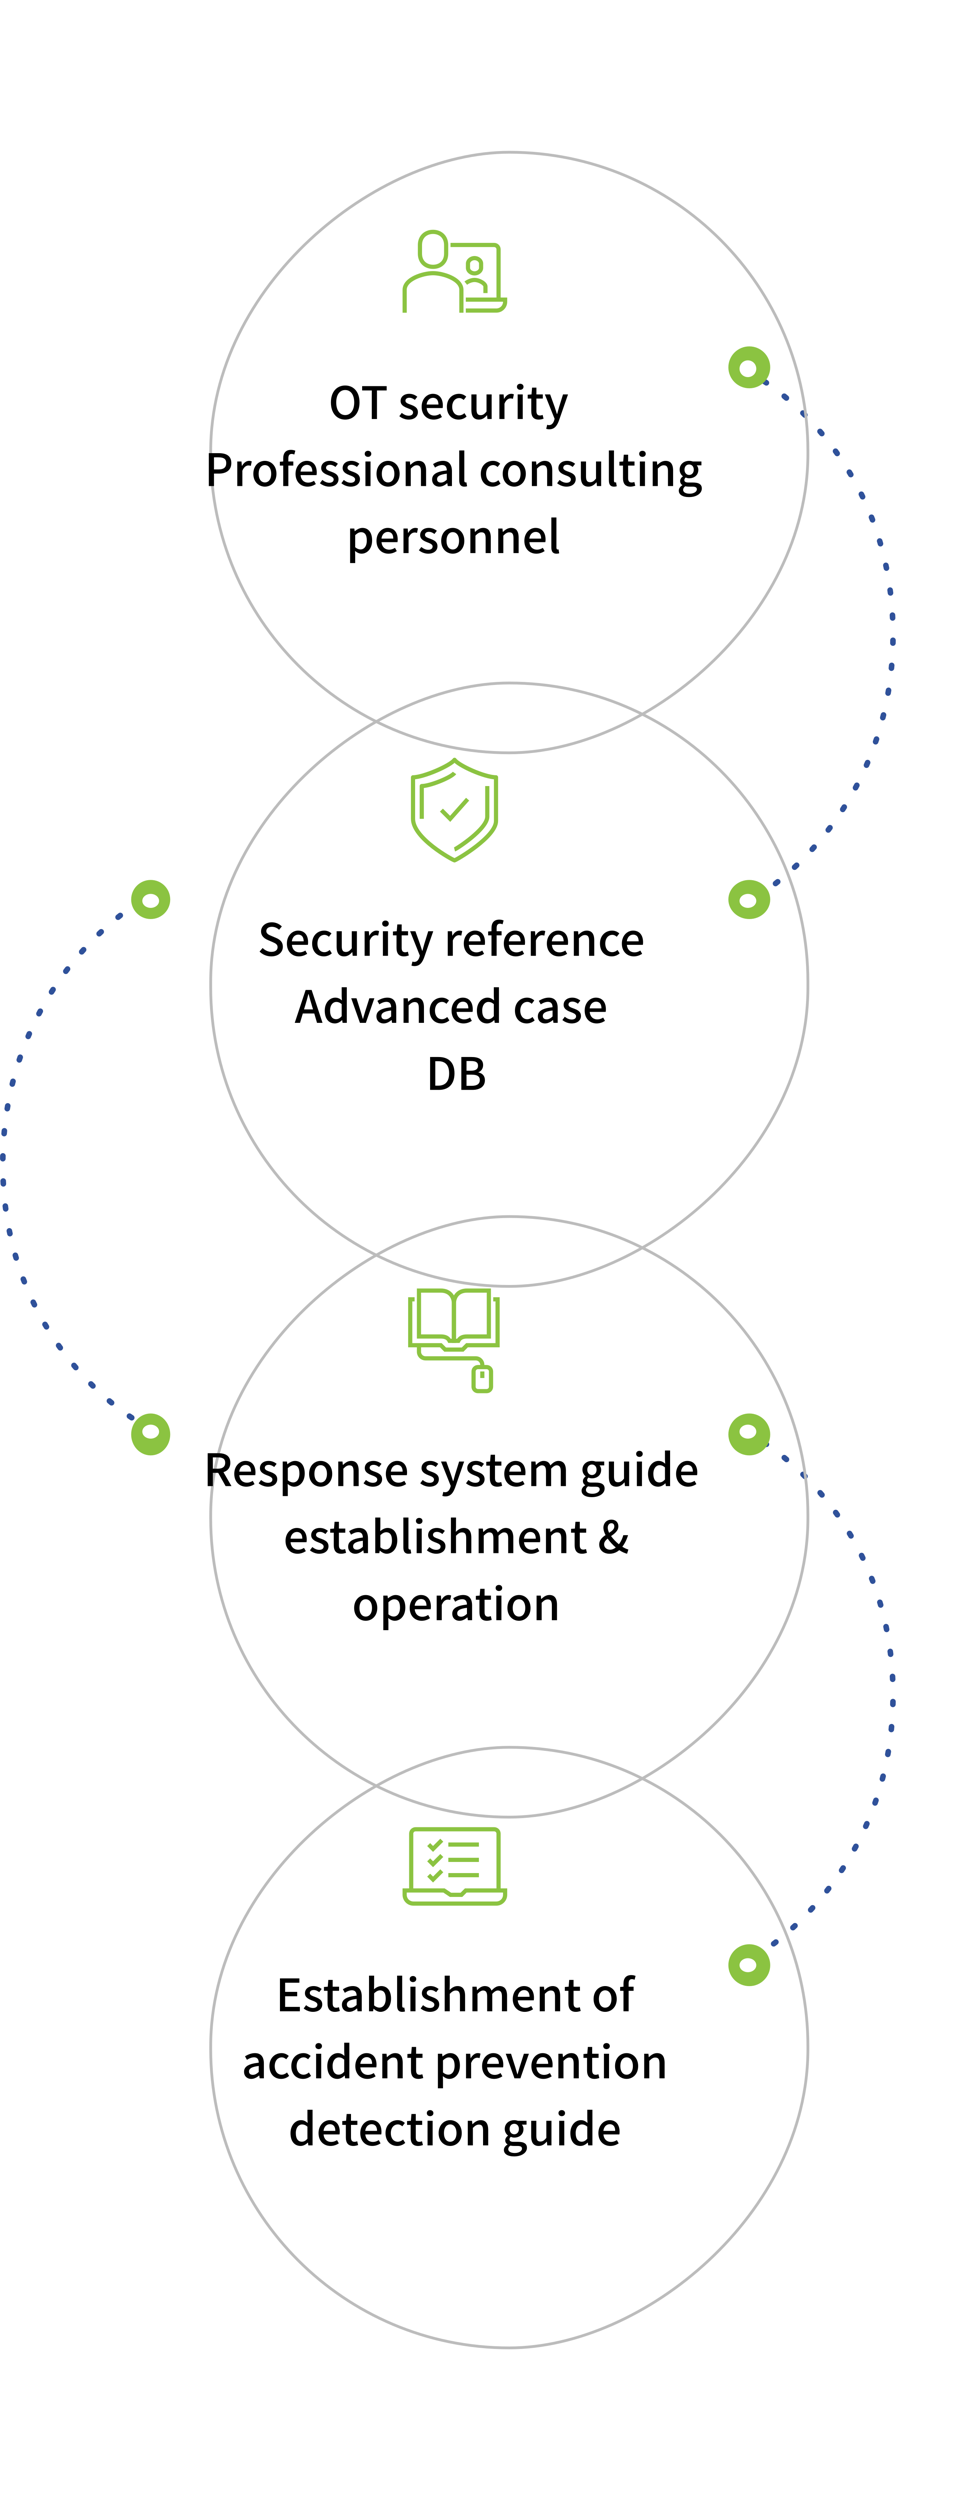 <svg width="344" height="895" viewBox="0 0 344 895" fill="none" xmlns="http://www.w3.org/2000/svg">
<path d="M266 132C284 140.582 320 171.651 320 227.264C320 282.878 284 314.927 266 324" stroke="#2F519A" stroke-width="2" stroke-linecap="round" stroke-linejoin="round" stroke-dasharray="1 8"/>
<path d="M266 512C284 520.538 320 551.444 320 606.768C320 662.092 284 693.974 266 703" stroke="#2F519A" stroke-width="2" stroke-linecap="round" stroke-linejoin="round" stroke-dasharray="1 8"/>
<path d="M55 512C37 503.418 1 472.349 1 416.736C1 361.122 37 329.073 55 320" stroke="#2F519A" stroke-width="2" stroke-linecap="round" stroke-linejoin="round" stroke-dasharray="1 8"/>
<g filter="url(#filter0_d)">
<rect x="269.5" y="24.5" width="215" height="214" rx="107" transform="rotate(90 269.5 24.5)" stroke="#BCBCBC"/>
</g>
<g filter="url(#filter1_d)">
<rect x="269.5" y="214.5" width="216" height="214" rx="107" transform="rotate(90 269.5 214.5)" stroke="#BCBCBC"/>
</g>
<g filter="url(#filter2_d)">
<rect x="269.5" y="405.5" width="215" height="214" rx="107" transform="rotate(90 269.5 405.5)" stroke="#BCBCBC"/>
</g>
<g filter="url(#filter3_d)">
<rect x="269.5" y="595.5" width="215" height="214" rx="107" transform="rotate(90 269.5 595.5)" stroke="#BCBCBC"/>
</g>
<path d="M178.649 107.259L178.649 89.26C178.649 88.399 177.944 87.695 177.084 87.695L161.433 87.695" stroke="#8BC341" stroke-width="1.5" stroke-miterlimit="10"/>
<path d="M166.911 107.259L180.997 107.259V108.042C180.997 109.771 179.596 111.172 177.867 111.172L166.911 111.172" stroke="#8BC341" stroke-width="1.5" stroke-miterlimit="10"/>
<path d="M166.911 101.366C167.694 100.733 168.938 100.216 170.034 100.216C171.794 100.216 173.954 101.546 173.954 102.564V104.911" stroke="#8BC341" stroke-width="1.5" stroke-miterlimit="10"/>
<path d="M170.042 92.391C171.255 92.391 172.39 93.275 172.39 94.363V95.897C172.39 96.984 171.255 97.869 170.042 97.869C168.829 97.869 167.694 96.984 167.694 95.897V94.363C167.694 93.275 168.829 92.391 170.042 92.391Z" stroke="#8BC341" stroke-width="1.5" stroke-miterlimit="10"/>
<path d="M155.182 95.521C157.803 95.521 159.869 93.791 159.869 90.826V87.695C159.869 84.729 157.788 83 155.166 83C152.544 83 150.479 84.729 150.479 87.695V90.826C150.479 93.791 152.56 95.521 155.182 95.521Z" stroke="#8BC341" stroke-width="1.5" stroke-miterlimit="10"/>
<path d="M165.339 111.954L165.331 103.769C165.331 99.825 158.624 97.79 155.158 97.79C151.699 97.79 145 99.825 145 103.769L145.008 111.954" stroke="#8BC341" stroke-width="1.5" stroke-miterlimit="10"/>
<path d="M123.696 150.208C126.72 150.208 128.832 147.856 128.832 144.064C128.832 140.272 126.72 138 123.696 138C120.672 138 118.576 140.272 118.576 144.064C118.576 147.856 120.672 150.208 123.696 150.208ZM123.696 148.592C121.744 148.592 120.48 146.832 120.48 144.064C120.48 141.296 121.744 139.616 123.696 139.616C125.648 139.616 126.928 141.296 126.928 144.064C126.928 146.832 125.648 148.592 123.696 148.592ZM133.225 150H135.081L135.081 139.776H138.553V138.224H129.769V139.776H133.225L133.225 150ZM146.409 150.208C148.585 150.208 149.753 149.008 149.753 147.536C149.753 145.872 148.393 145.328 147.161 144.864C146.201 144.512 145.289 144.224 145.289 143.472C145.289 142.864 145.737 142.384 146.697 142.384C147.433 142.384 148.057 142.704 148.665 143.152L149.529 142.016C148.809 141.456 147.849 140.976 146.665 140.976C144.729 140.976 143.545 142.08 143.545 143.552C143.545 145.04 144.889 145.664 146.057 146.112C147.017 146.48 148.009 146.832 148.009 147.632C148.009 148.304 147.513 148.816 146.457 148.816C145.513 148.816 144.745 148.432 143.961 147.808L143.097 148.992C143.945 149.696 145.193 150.208 146.409 150.208ZM155.376 150.208C156.528 150.208 157.536 149.824 158.352 149.28L157.712 148.112C157.072 148.528 156.4 148.768 155.616 148.768C154.096 148.768 153.04 147.76 152.896 146.08H158.608C158.656 145.872 158.688 145.504 158.688 145.152C158.688 142.656 157.44 140.976 155.104 140.976C153.04 140.976 151.088 142.752 151.088 145.616C151.088 148.512 152.992 150.208 155.376 150.208ZM152.88 144.816C153.056 143.264 154.032 142.416 155.136 142.416C156.416 142.416 157.104 143.296 157.104 144.816H152.88ZM164.343 150.208C165.351 150.208 166.391 149.84 167.191 149.12L166.439 147.904C165.911 148.352 165.255 148.704 164.519 148.704C163.047 148.704 162.039 147.472 162.039 145.616C162.039 143.744 163.095 142.496 164.567 142.496C165.175 142.496 165.671 142.752 166.151 143.184L167.063 141.984C166.423 141.424 165.607 140.976 164.487 140.976C162.167 140.976 160.135 142.672 160.135 145.616C160.135 148.528 161.959 150.208 164.343 150.208ZM171.601 150.208C172.817 150.208 173.681 149.6 174.481 148.672H174.529L174.673 150H176.177L176.177 141.2H174.337L174.337 147.312C173.601 148.24 173.041 148.624 172.225 148.624C171.185 148.624 170.753 148.032 170.753 146.512L170.753 141.2H168.913L168.913 146.736C168.913 148.976 169.729 150.208 171.601 150.208ZM178.947 150L180.771 150V144.512C181.331 143.12 182.195 142.624 182.915 142.624C183.267 142.624 183.491 142.672 183.795 142.768L184.131 141.168C183.859 141.04 183.571 140.976 183.139 140.976C182.195 140.976 181.267 141.648 180.643 142.784H180.595L180.451 141.2L178.947 141.2L178.947 150ZM185.494 150H187.318L187.318 141.2H185.494L185.494 150ZM186.406 139.552C187.078 139.552 187.59 139.104 187.59 138.464C187.59 137.808 187.078 137.376 186.406 137.376C185.734 137.376 185.238 137.808 185.238 138.464C185.238 139.104 185.734 139.552 186.406 139.552ZM193.047 150.208C193.687 150.208 194.279 150.048 194.775 149.888L194.439 148.528C194.183 148.64 193.799 148.736 193.495 148.736C192.583 148.736 192.215 148.192 192.215 147.136L192.215 142.672H194.503V141.2H192.215V138.768H190.663L190.455 141.2L189.095 141.296V142.672H190.375L190.375 147.12C190.375 148.976 191.063 150.208 193.047 150.208ZM203.535 141.2H201.743L200.335 145.728L199.647 148.208H199.567C199.295 147.392 199.023 146.512 198.767 145.728L197.135 141.2L195.247 141.2L198.735 149.936L198.559 150.544C198.239 151.488 197.679 152.192 196.719 152.192C196.495 152.192 196.239 152.112 196.079 152.064L195.727 153.504C196.031 153.616 196.383 153.68 196.831 153.68C198.687 153.68 199.615 152.416 200.303 150.528L203.535 141.2ZM74.825 174H76.681V169.536H78.457C81.017 169.536 82.889 168.352 82.889 165.776C82.889 163.12 81.017 162.224 78.393 162.224H74.825L74.825 174ZM76.681 168.048V163.712H78.217C80.089 163.712 81.065 164.224 81.065 165.776C81.065 167.328 80.169 168.048 78.281 168.048H76.681ZM85.025 174H86.849L86.849 168.512C87.409 167.12 88.273 166.624 88.993 166.624C89.345 166.624 89.569 166.672 89.873 166.768L90.209 165.168C89.937 165.04 89.649 164.976 89.217 164.976C88.273 164.976 87.345 165.648 86.721 166.784H86.673L86.529 165.2H85.025L85.025 174ZM94.92 174.208C97.096 174.208 99.064 172.528 99.064 169.616C99.064 166.672 97.096 164.976 94.92 164.976C92.744 164.976 90.776 166.672 90.776 169.616C90.776 172.528 92.744 174.208 94.92 174.208ZM94.92 172.704C93.544 172.704 92.68 171.472 92.68 169.616C92.68 167.744 93.544 166.496 94.92 166.496C96.312 166.496 97.176 167.744 97.176 169.616C97.176 171.472 96.312 172.704 94.92 172.704ZM105.821 161.344C105.421 161.168 104.861 161.04 104.269 161.04C102.301 161.04 101.485 162.288 101.485 164.096V165.2L100.285 165.296V166.672H101.485L101.485 174H103.325L103.325 166.672H105.101V165.2H103.325V164.08C103.325 163.008 103.709 162.496 104.493 162.496C104.797 162.496 105.133 162.576 105.453 162.72L105.821 161.344ZM110.189 174.208C111.341 174.208 112.349 173.824 113.165 173.28L112.525 172.112C111.885 172.528 111.213 172.768 110.429 172.768C108.909 172.768 107.853 171.76 107.709 170.08H113.421C113.469 169.872 113.501 169.504 113.501 169.152C113.501 166.656 112.253 164.976 109.917 164.976C107.853 164.976 105.901 166.752 105.901 169.616C105.901 172.512 107.805 174.208 110.189 174.208ZM107.693 168.816C107.869 167.264 108.845 166.416 109.949 166.416C111.229 166.416 111.917 167.296 111.917 168.816H107.693ZM117.956 174.208C120.132 174.208 121.3 173.008 121.3 171.536C121.3 169.872 119.94 169.328 118.708 168.864C117.748 168.512 116.836 168.224 116.836 167.472C116.836 166.864 117.284 166.384 118.244 166.384C118.98 166.384 119.604 166.704 120.212 167.152L121.076 166.016C120.356 165.456 119.396 164.976 118.212 164.976C116.276 164.976 115.092 166.08 115.092 167.552C115.092 169.04 116.436 169.664 117.604 170.112C118.564 170.48 119.556 170.832 119.556 171.632C119.556 172.304 119.06 172.816 118.004 172.816C117.06 172.816 116.292 172.432 115.508 171.808L114.644 172.992C115.492 173.696 116.74 174.208 117.956 174.208ZM125.643 174.208C127.819 174.208 128.987 173.008 128.987 171.536C128.987 169.872 127.627 169.328 126.395 168.864C125.435 168.512 124.523 168.224 124.523 167.472C124.523 166.864 124.971 166.384 125.931 166.384C126.667 166.384 127.291 166.704 127.899 167.152L128.763 166.016C128.043 165.456 127.083 164.976 125.899 164.976C123.963 164.976 122.779 166.08 122.779 167.552C122.779 169.04 124.123 169.664 125.291 170.112C126.251 170.48 127.243 170.832 127.243 171.632C127.243 172.304 126.747 172.816 125.691 172.816C124.747 172.816 123.979 172.432 123.195 171.808L122.331 172.992C123.179 173.696 124.427 174.208 125.643 174.208ZM130.947 174H132.771V165.2H130.947V174ZM131.859 163.552C132.531 163.552 133.043 163.104 133.043 162.464C133.043 161.808 132.531 161.376 131.859 161.376C131.187 161.376 130.691 161.808 130.691 162.464C130.691 163.104 131.187 163.552 131.859 163.552ZM139.06 174.208C141.236 174.208 143.204 172.528 143.204 169.616C143.204 166.672 141.236 164.976 139.06 164.976C136.884 164.976 134.916 166.672 134.916 169.616C134.916 172.528 136.884 174.208 139.06 174.208ZM139.06 172.704C137.684 172.704 136.82 171.472 136.82 169.616C136.82 167.744 137.684 166.496 139.06 166.496C140.452 166.496 141.316 167.744 141.316 169.616C141.316 171.472 140.452 172.704 139.06 172.704ZM145.369 174H147.193V167.76C147.977 166.976 148.537 166.56 149.353 166.56C150.393 166.56 150.841 167.168 150.841 168.688V174H152.681V168.464C152.681 166.224 151.849 164.976 149.977 164.976C148.777 164.976 147.881 165.632 147.065 166.416H147.017L146.873 165.2H145.369V174ZM157.433 174.208C158.489 174.208 159.433 173.68 160.233 172.992H160.281L160.441 174L161.945 174V168.704C161.945 166.368 160.937 164.976 158.745 164.976C157.337 164.976 156.105 165.552 155.193 166.128L155.881 167.376C156.633 166.896 157.497 166.48 158.425 166.48C159.721 166.48 160.089 167.376 160.105 168.4C156.441 168.8 154.841 169.776 154.841 171.664C154.841 173.216 155.913 174.208 157.433 174.208ZM157.993 172.752C157.209 172.752 156.617 172.4 156.617 171.536C156.617 170.544 157.497 169.888 160.105 169.568V171.728C159.385 172.384 158.761 172.752 157.993 172.752ZM166.38 174.208C166.828 174.208 167.148 174.144 167.372 174.064L167.132 172.672C166.972 172.704 166.908 172.704 166.828 172.704C166.604 172.704 166.38 172.528 166.38 172.032V161.248H164.556V171.936C164.556 173.36 165.052 174.208 166.38 174.208ZM176.499 174.208C177.507 174.208 178.547 173.84 179.347 173.12L178.595 171.904C178.067 172.352 177.411 172.704 176.675 172.704C175.203 172.704 174.195 171.472 174.195 169.616C174.195 167.744 175.251 166.496 176.723 166.496C177.331 166.496 177.827 166.752 178.307 167.184L179.219 165.984C178.579 165.424 177.763 164.976 176.643 164.976C174.323 164.976 172.291 166.672 172.291 169.616C172.291 172.528 174.115 174.208 176.499 174.208ZM184.279 174.208C186.455 174.208 188.423 172.528 188.423 169.616C188.423 166.672 186.455 164.976 184.279 164.976C182.103 164.976 180.135 166.672 180.135 169.616C180.135 172.528 182.103 174.208 184.279 174.208ZM184.279 172.704C182.903 172.704 182.039 171.472 182.039 169.616C182.039 167.744 182.903 166.496 184.279 166.496C185.671 166.496 186.535 167.744 186.535 169.616C186.535 171.472 185.671 172.704 184.279 172.704ZM190.587 174H192.411V167.76C193.195 166.976 193.755 166.56 194.571 166.56C195.611 166.56 196.059 167.168 196.059 168.688V174H197.899V168.464C197.899 166.224 197.067 164.976 195.195 164.976C193.995 164.976 193.099 165.632 192.283 166.416H192.235L192.091 165.2H190.587V174ZM202.956 174.208C205.132 174.208 206.3 173.008 206.3 171.536C206.3 169.872 204.94 169.328 203.708 168.864C202.748 168.512 201.836 168.224 201.836 167.472C201.836 166.864 202.284 166.384 203.244 166.384C203.98 166.384 204.604 166.704 205.212 167.152L206.076 166.016C205.356 165.456 204.396 164.976 203.212 164.976C201.276 164.976 200.092 166.08 200.092 167.552C200.092 169.04 201.436 169.664 202.604 170.112C203.564 170.48 204.556 170.832 204.556 171.632C204.556 172.304 204.06 172.816 203.004 172.816C202.06 172.816 201.292 172.432 200.508 171.808L199.644 172.992C200.492 173.696 201.74 174.208 202.956 174.208ZM210.835 174.208C212.051 174.208 212.915 173.6 213.715 172.672H213.763L213.907 174L215.411 174L215.411 165.2L213.571 165.2V171.312C212.835 172.24 212.275 172.624 211.459 172.624C210.419 172.624 209.987 172.032 209.987 170.512V165.2H208.147V170.736C208.147 172.976 208.963 174.208 210.835 174.208ZM220.005 174.208C220.453 174.208 220.773 174.144 220.997 174.064L220.757 172.672C220.597 172.704 220.533 172.704 220.453 172.704C220.229 172.704 220.005 172.528 220.005 172.032V161.248H218.181V171.936C218.181 173.36 218.677 174.208 220.005 174.208ZM225.907 174.208C226.547 174.208 227.139 174.048 227.635 173.888L227.299 172.528C227.043 172.64 226.659 172.736 226.355 172.736C225.443 172.736 225.075 172.192 225.075 171.136V166.672L227.363 166.672V165.2L225.075 165.2V162.768H223.523L223.315 165.2L221.955 165.296V166.672H223.235V171.12C223.235 172.976 223.923 174.208 225.907 174.208ZM229.29 174H231.114L231.114 165.2H229.29L229.29 174ZM230.202 163.552C230.874 163.552 231.386 163.104 231.386 162.464C231.386 161.808 230.874 161.376 230.202 161.376C229.53 161.376 229.034 161.808 229.034 162.464C229.034 163.104 229.53 163.552 230.202 163.552ZM233.884 174H235.708L235.708 167.76C236.492 166.976 237.052 166.56 237.868 166.56C238.908 166.56 239.356 167.168 239.356 168.688L239.356 174H241.196L241.196 168.464C241.196 166.224 240.364 164.976 238.492 164.976C237.292 164.976 236.396 165.632 235.58 166.416H235.532L235.388 165.2H233.884L233.884 174ZM246.877 177.952C249.693 177.952 251.485 176.576 251.485 174.88C251.485 173.376 250.397 172.736 248.317 172.736L246.701 172.736C245.581 172.736 245.229 172.4 245.229 171.872C245.229 171.456 245.421 171.2 245.709 170.944C246.093 171.12 246.541 171.216 246.941 171.216C248.781 171.216 250.237 170.112 250.237 168.192C250.237 167.52 249.997 166.928 249.661 166.576H251.341V165.2H248.221C247.885 165.072 247.437 164.976 246.941 164.976C245.117 164.976 243.533 166.144 243.533 168.144C243.533 169.184 244.093 170.016 244.685 170.48V170.544C244.205 170.896 243.709 171.488 243.709 172.176C243.709 172.896 244.061 173.36 244.509 173.632V173.712C243.693 174.208 243.229 174.896 243.229 175.632C243.229 177.168 244.765 177.952 246.877 177.952ZM246.941 170.032C246.029 170.032 245.277 169.312 245.277 168.144C245.277 166.944 246.013 166.272 246.941 166.272C247.869 166.272 248.605 166.96 248.605 168.144C248.605 169.312 247.853 170.032 246.941 170.032ZM247.149 176.736C245.693 176.736 244.797 176.224 244.797 175.36C244.797 174.912 245.021 174.464 245.549 174.08C245.917 174.16 246.317 174.208 246.733 174.208H248.061C249.133 174.208 249.709 174.432 249.709 175.168C249.709 175.984 248.685 176.736 247.149 176.736ZM125.455 201.568L127.279 201.568V198.72L127.231 197.216C127.983 197.856 128.766 198.208 129.551 198.208C131.535 198.208 133.343 196.48 133.343 193.456C133.343 190.752 132.095 188.976 129.855 188.976C128.879 188.976 127.919 189.52 127.151 190.16H127.103L126.959 189.2H125.455L125.455 201.568ZM129.199 196.688C128.655 196.688 127.967 196.48 127.279 195.888V191.584C128.031 190.864 128.687 190.512 129.375 190.512C130.847 190.512 131.439 191.648 131.439 193.488C131.439 195.552 130.479 196.688 129.199 196.688ZM139.197 198.208C140.349 198.208 141.357 197.824 142.173 197.28L141.533 196.112C140.893 196.528 140.221 196.768 139.437 196.768C137.917 196.768 136.861 195.76 136.717 194.08H142.429C142.477 193.872 142.509 193.504 142.509 193.152C142.509 190.656 141.261 188.976 138.925 188.976C136.861 188.976 134.909 190.752 134.909 193.616C134.909 196.512 136.813 198.208 139.197 198.208ZM136.701 192.816C136.877 191.264 137.853 190.416 138.957 190.416C140.237 190.416 140.925 191.296 140.925 192.816H136.701ZM144.58 198H146.404V192.512C146.964 191.12 147.828 190.624 148.548 190.624C148.9 190.624 149.124 190.672 149.428 190.768L149.764 189.168C149.492 189.04 149.204 188.976 148.772 188.976C147.828 188.976 146.9 189.648 146.276 190.784H146.228L146.084 189.2H144.58V198ZM153.417 198.208C155.593 198.208 156.761 197.008 156.761 195.536C156.761 193.872 155.401 193.328 154.169 192.864C153.209 192.512 152.297 192.224 152.297 191.472C152.297 190.864 152.745 190.384 153.705 190.384C154.441 190.384 155.065 190.704 155.673 191.152L156.537 190.016C155.817 189.456 154.857 188.976 153.673 188.976C151.737 188.976 150.553 190.08 150.553 191.552C150.553 193.04 151.897 193.664 153.065 194.112C154.025 194.48 155.017 194.832 155.017 195.632C155.017 196.304 154.521 196.816 153.465 196.816C152.521 196.816 151.753 196.432 150.969 195.808L150.105 196.992C150.953 197.696 152.201 198.208 153.417 198.208ZM162.24 198.208C164.416 198.208 166.384 196.528 166.384 193.616C166.384 190.672 164.416 188.976 162.24 188.976C160.064 188.976 158.096 190.672 158.096 193.616C158.096 196.528 160.064 198.208 162.24 198.208ZM162.24 196.704C160.864 196.704 160 195.472 160 193.616C160 191.744 160.864 190.496 162.24 190.496C163.632 190.496 164.496 191.744 164.496 193.616C164.496 195.472 163.632 196.704 162.24 196.704ZM168.548 198H170.372V191.76C171.156 190.976 171.716 190.56 172.532 190.56C173.572 190.56 174.02 191.168 174.02 192.688V198H175.86V192.464C175.86 190.224 175.028 188.976 173.156 188.976C171.956 188.976 171.06 189.632 170.244 190.416H170.196L170.052 189.2H168.548V198ZM178.533 198H180.357V191.76C181.141 190.976 181.701 190.56 182.517 190.56C183.557 190.56 184.005 191.168 184.005 192.688V198H185.845V192.464C185.845 190.224 185.013 188.976 183.141 188.976C181.941 188.976 181.045 189.632 180.229 190.416H180.181L180.037 189.2H178.533V198ZM192.181 198.208C193.333 198.208 194.341 197.824 195.157 197.28L194.517 196.112C193.877 196.528 193.205 196.768 192.421 196.768C190.901 196.768 189.845 195.76 189.701 194.08L195.413 194.08C195.461 193.872 195.493 193.504 195.493 193.152C195.493 190.656 194.245 188.976 191.909 188.976C189.845 188.976 187.893 190.752 187.893 193.616C187.893 196.512 189.797 198.208 192.181 198.208ZM189.685 192.816C189.861 191.264 190.837 190.416 191.941 190.416C193.221 190.416 193.909 191.296 193.909 192.816H189.685ZM199.388 198.208C199.836 198.208 200.156 198.144 200.38 198.064L200.14 196.672C199.98 196.704 199.916 196.704 199.836 196.704C199.612 196.704 199.388 196.528 199.388 196.032V185.248H197.564V195.936C197.564 197.36 198.06 198.208 199.388 198.208Z" fill="black"/>
<path d="M162.876 272C161.429 274.05 151.788 278.26 148 278.26C148 285.092 148 287.244 148 293.129C148 300.117 162.039 307.77 162.868 307.99C163.698 307.77 177.737 299.585 177.737 293.911C177.737 288.027 177.737 285.092 177.737 278.26C173.605 278.26 164.324 274.05 162.876 272Z" stroke="#8BC341" stroke-width="1.5" stroke-miterlimit="10" stroke-linejoin="round"/>
<path d="M162.868 304.085C163.518 303.913 174.606 296.784 174.606 292.346C174.606 287.745 174.606 286.736 174.606 281.391" stroke="#8BC341" stroke-width="1.5" stroke-miterlimit="10" stroke-linejoin="round"/>
<path d="M162.869 276.695C161.727 278.299 154.12 281.39 151.131 281.39C151.131 286.735 151.131 288.527 151.131 293.129" stroke="#8BC341" stroke-width="1.5" stroke-miterlimit="10" stroke-linejoin="round"/>
<path d="M158.174 289.999L161.304 293.129L167.564 286.086" stroke="#8BC341" stroke-width="1.5" stroke-miterlimit="10"/>
<path d="M97.209 342.37C99.785 342.37 101.353 340.834 101.353 338.946C101.353 337.218 100.345 336.354 98.953 335.762L97.337 335.074C96.377 334.69 95.433 334.306 95.433 333.298C95.433 332.354 96.217 331.778 97.417 331.778C98.457 331.778 99.273 332.178 100.009 332.834L100.985 331.65C100.089 330.738 98.793 330.162 97.417 330.162C95.177 330.162 93.545 331.554 93.545 333.41C93.545 335.122 94.809 336.018 95.945 336.498L97.577 337.202C98.665 337.682 99.465 338.018 99.465 339.09C99.465 340.082 98.665 340.754 97.241 340.754C96.105 340.754 94.953 340.21 94.105 339.362L93.017 340.642C94.089 341.73 95.593 342.37 97.209 342.37ZM107.087 342.37C108.239 342.37 109.247 341.986 110.063 341.442L109.423 340.274C108.783 340.69 108.111 340.93 107.327 340.93C105.807 340.93 104.751 339.922 104.607 338.242L110.319 338.242C110.367 338.034 110.399 337.666 110.399 337.314C110.399 334.818 109.151 333.138 106.815 333.138C104.751 333.138 102.799 334.914 102.799 337.778C102.799 340.674 104.703 342.37 107.087 342.37ZM104.591 336.978C104.767 335.426 105.743 334.578 106.847 334.578C108.127 334.578 108.815 335.458 108.815 336.978H104.591ZM116.054 342.37C117.062 342.37 118.102 342.002 118.902 341.282L118.15 340.066C117.622 340.514 116.966 340.866 116.23 340.866C114.758 340.866 113.75 339.634 113.75 337.778C113.75 335.906 114.806 334.658 116.278 334.658C116.886 334.658 117.382 334.914 117.862 335.346L118.774 334.146C118.134 333.586 117.318 333.138 116.198 333.138C113.878 333.138 111.846 334.834 111.846 337.778C111.846 340.69 113.67 342.37 116.054 342.37ZM123.312 342.37C124.528 342.37 125.392 341.762 126.192 340.834H126.24L126.384 342.162H127.888L127.888 333.362H126.048L126.048 339.474C125.312 340.402 124.752 340.786 123.936 340.786C122.896 340.786 122.464 340.194 122.464 338.674L122.464 333.362H120.624L120.624 338.898C120.624 341.138 121.44 342.37 123.312 342.37ZM130.658 342.162H132.482V336.674C133.042 335.282 133.906 334.786 134.626 334.786C134.978 334.786 135.202 334.834 135.506 334.93L135.842 333.33C135.57 333.202 135.282 333.138 134.85 333.138C133.906 333.138 132.978 333.81 132.354 334.946H132.306L132.162 333.362H130.658L130.658 342.162ZM137.205 342.162H139.029L139.029 333.362H137.205L137.205 342.162ZM138.117 331.714C138.789 331.714 139.301 331.266 139.301 330.626C139.301 329.97 138.789 329.538 138.117 329.538C137.445 329.538 136.949 329.97 136.949 330.626C136.949 331.266 137.445 331.714 138.117 331.714ZM144.758 342.37C145.398 342.37 145.99 342.21 146.486 342.05L146.15 340.69C145.894 340.802 145.51 340.898 145.206 340.898C144.294 340.898 143.926 340.354 143.926 339.298V334.834H146.214L146.214 333.362H143.926V330.93H142.374L142.166 333.362L140.806 333.458L140.806 334.834L142.086 334.834V339.282C142.086 341.138 142.774 342.37 144.758 342.37ZM155.246 333.362H153.454L152.046 337.89L151.358 340.37H151.278C151.006 339.554 150.734 338.674 150.478 337.89L148.846 333.362H146.958L150.446 342.098L150.27 342.706C149.95 343.65 149.39 344.354 148.43 344.354C148.206 344.354 147.95 344.274 147.79 344.226L147.438 345.666C147.742 345.778 148.094 345.842 148.542 345.842C150.398 345.842 151.326 344.578 152.014 342.69L155.246 333.362ZM160.439 342.162H162.263V336.674C162.823 335.282 163.687 334.786 164.407 334.786C164.759 334.786 164.983 334.834 165.287 334.93L165.623 333.33C165.351 333.202 165.063 333.138 164.631 333.138C163.687 333.138 162.759 333.81 162.135 334.946H162.087L161.943 333.362H160.439L160.439 342.162ZM170.478 342.37C171.63 342.37 172.638 341.986 173.454 341.442L172.814 340.274C172.174 340.69 171.502 340.93 170.718 340.93C169.198 340.93 168.142 339.922 167.998 338.242H173.71C173.758 338.034 173.79 337.666 173.79 337.314C173.79 334.818 172.542 333.138 170.206 333.138C168.142 333.138 166.19 334.914 166.19 337.778C166.19 340.674 168.094 342.37 170.478 342.37ZM167.982 336.978C168.158 335.426 169.134 334.578 170.238 334.578C171.518 334.578 172.206 335.458 172.206 336.978H167.982ZM180.454 329.506C180.054 329.33 179.494 329.202 178.902 329.202C176.934 329.202 176.118 330.45 176.118 332.258V333.362L174.918 333.458V334.834L176.118 334.834L176.118 342.162H177.958L177.958 334.834H179.734V333.362H177.958V332.242C177.958 331.17 178.342 330.658 179.126 330.658C179.43 330.658 179.766 330.738 180.086 330.882L180.454 329.506ZM184.822 342.37C185.974 342.37 186.982 341.986 187.798 341.442L187.158 340.274C186.518 340.69 185.846 340.93 185.062 340.93C183.542 340.93 182.486 339.922 182.342 338.242H188.054C188.102 338.034 188.134 337.666 188.134 337.314C188.134 334.818 186.886 333.138 184.55 333.138C182.486 333.138 180.534 334.914 180.534 337.778C180.534 340.674 182.438 342.37 184.822 342.37ZM182.326 336.978C182.502 335.426 183.478 334.578 184.582 334.578C185.862 334.578 186.55 335.458 186.55 336.978H182.326ZM190.205 342.162H192.029V336.674C192.589 335.282 193.453 334.786 194.173 334.786C194.525 334.786 194.749 334.834 195.053 334.93L195.389 333.33C195.117 333.202 194.829 333.138 194.397 333.138C193.453 333.138 192.525 333.81 191.901 334.946H191.853L191.709 333.362H190.205L190.205 342.162ZM200.244 342.37C201.396 342.37 202.404 341.986 203.22 341.442L202.58 340.274C201.94 340.69 201.268 340.93 200.484 340.93C198.964 340.93 197.908 339.922 197.764 338.242H203.476C203.524 338.034 203.556 337.666 203.556 337.314C203.556 334.818 202.308 333.138 199.972 333.138C197.908 333.138 195.956 334.914 195.956 337.778C195.956 340.674 197.86 342.37 200.244 342.37ZM197.748 336.978C197.924 335.426 198.9 334.578 200.004 334.578C201.284 334.578 201.972 335.458 201.972 336.978H197.748ZM205.626 342.162L207.45 342.162V335.922C208.234 335.138 208.794 334.722 209.61 334.722C210.65 334.722 211.098 335.33 211.098 336.85V342.162H212.938V336.626C212.938 334.386 212.106 333.138 210.234 333.138C209.034 333.138 208.138 333.794 207.322 334.578H207.274L207.13 333.362H205.626L205.626 342.162ZM219.195 342.37C220.203 342.37 221.243 342.002 222.043 341.282L221.291 340.066C220.763 340.514 220.107 340.866 219.371 340.866C217.899 340.866 216.891 339.634 216.891 337.778C216.891 335.906 217.947 334.658 219.419 334.658C220.027 334.658 220.523 334.914 221.003 335.346L221.915 334.146C221.275 333.586 220.459 333.138 219.339 333.138C217.019 333.138 214.987 334.834 214.987 337.778C214.987 340.69 216.811 342.37 219.195 342.37ZM227.119 342.37C228.271 342.37 229.279 341.986 230.095 341.442L229.455 340.274C228.815 340.69 228.143 340.93 227.359 340.93C225.839 340.93 224.783 339.922 224.639 338.242H230.351C230.399 338.034 230.431 337.666 230.431 337.314C230.431 334.818 229.183 333.138 226.847 333.138C224.783 333.138 222.831 334.914 222.831 337.778C222.831 340.674 224.735 342.37 227.119 342.37ZM224.623 336.978C224.799 335.426 225.775 334.578 226.879 334.578C228.159 334.578 228.847 335.458 228.847 336.978H224.623ZM108.945 361.346L109.425 359.762C109.809 358.482 110.177 357.186 110.513 355.842H110.577C110.945 357.17 111.297 358.482 111.697 359.762L112.161 361.346L108.945 361.346ZM113.601 366.162H115.569L111.665 354.386L109.521 354.386L105.617 366.162H107.505L108.513 362.802L112.609 362.802L113.601 366.162ZM120.002 366.37C120.994 366.37 121.906 365.842 122.562 365.17H122.61L122.77 366.162H124.274L124.274 353.41H122.434V356.674L122.514 358.13C121.794 357.522 121.154 357.138 120.146 357.138C118.178 357.138 116.37 358.914 116.37 361.778C116.37 364.69 117.794 366.37 120.002 366.37ZM120.434 364.85C119.058 364.85 118.274 363.746 118.274 361.746C118.274 359.842 119.266 358.674 120.498 358.674C121.154 358.674 121.778 358.882 122.434 359.474L122.434 363.778C121.794 364.514 121.17 364.85 120.434 364.85ZM128.976 366.162H131.104L134.144 357.362H132.352L130.848 362.098C130.608 362.962 130.336 363.858 130.08 364.722H130.016C129.76 363.858 129.488 362.962 129.248 362.098L127.744 357.362H125.856L128.976 366.162ZM137.48 366.37C138.536 366.37 139.48 365.842 140.28 365.154H140.328L140.488 366.162H141.992V360.866C141.992 358.53 140.984 357.138 138.792 357.138C137.384 357.138 136.152 357.714 135.24 358.29L135.928 359.538C136.68 359.058 137.544 358.642 138.472 358.642C139.768 358.642 140.136 359.538 140.152 360.562C136.488 360.962 134.888 361.938 134.888 363.826C134.888 365.378 135.96 366.37 137.48 366.37ZM138.04 364.914C137.256 364.914 136.664 364.562 136.664 363.698C136.664 362.706 137.544 362.05 140.152 361.73V363.89C139.432 364.546 138.808 364.914 138.04 364.914ZM144.603 366.162H146.427V359.922C147.211 359.138 147.771 358.722 148.587 358.722C149.627 358.722 150.075 359.33 150.075 360.85V366.162H151.915V360.626C151.915 358.386 151.083 357.138 149.211 357.138C148.011 357.138 147.115 357.794 146.299 358.578H146.251L146.107 357.362H144.603V366.162ZM158.171 366.37C159.179 366.37 160.219 366.002 161.019 365.282L160.267 364.066C159.739 364.514 159.083 364.866 158.347 364.866C156.875 364.866 155.867 363.634 155.867 361.778C155.867 359.906 156.923 358.658 158.395 358.658C159.003 358.658 159.499 358.914 159.979 359.346L160.891 358.146C160.251 357.586 159.435 357.138 158.315 357.138C155.995 357.138 153.963 358.834 153.963 361.778C153.963 364.69 155.787 366.37 158.171 366.37ZM166.095 366.37C167.247 366.37 168.255 365.986 169.071 365.442L168.431 364.274C167.791 364.69 167.119 364.93 166.335 364.93C164.815 364.93 163.759 363.922 163.615 362.242H169.327C169.375 362.034 169.407 361.666 169.407 361.314C169.407 358.818 168.159 357.138 165.823 357.138C163.759 357.138 161.807 358.914 161.807 361.778C161.807 364.674 163.711 366.37 166.095 366.37ZM163.599 360.978C163.775 359.426 164.751 358.578 165.855 358.578C167.135 358.578 167.823 359.458 167.823 360.978H163.599ZM174.518 366.37C175.51 366.37 176.422 365.842 177.078 365.17H177.126L177.286 366.162H178.79V353.41H176.95V356.674L177.03 358.13C176.31 357.522 175.67 357.138 174.662 357.138C172.694 357.138 170.886 358.914 170.886 361.778C170.886 364.69 172.31 366.37 174.518 366.37ZM174.95 364.85C173.574 364.85 172.79 363.746 172.79 361.746C172.79 359.842 173.782 358.674 175.014 358.674C175.67 358.674 176.294 358.882 176.95 359.474V363.778C176.31 364.514 175.686 364.85 174.95 364.85ZM188.734 366.37C189.742 366.37 190.782 366.002 191.582 365.282L190.83 364.066C190.302 364.514 189.646 364.866 188.91 364.866C187.438 364.866 186.43 363.634 186.43 361.778C186.43 359.906 187.486 358.658 188.958 358.658C189.566 358.658 190.062 358.914 190.542 359.346L191.454 358.146C190.814 357.586 189.998 357.138 188.878 357.138C186.558 357.138 184.526 358.834 184.526 361.778C184.526 364.69 186.35 366.37 188.734 366.37ZM195.324 366.37C196.38 366.37 197.324 365.842 198.124 365.154H198.172L198.332 366.162H199.836V360.866C199.836 358.53 198.828 357.138 196.636 357.138C195.228 357.138 193.996 357.714 193.084 358.29L193.772 359.538C194.524 359.058 195.388 358.642 196.316 358.642C197.612 358.642 197.98 359.538 197.996 360.562C194.332 360.962 192.732 361.938 192.732 363.826C192.732 365.378 193.804 366.37 195.324 366.37ZM195.884 364.914C195.1 364.914 194.508 364.562 194.508 363.698C194.508 362.706 195.388 362.05 197.996 361.73V363.89C197.276 364.546 196.652 364.914 195.884 364.914ZM204.831 366.37C207.007 366.37 208.175 365.17 208.175 363.698C208.175 362.034 206.815 361.49 205.583 361.026C204.623 360.674 203.711 360.386 203.711 359.634C203.711 359.026 204.159 358.546 205.119 358.546C205.855 358.546 206.479 358.866 207.087 359.314L207.951 358.178C207.231 357.618 206.271 357.138 205.087 357.138C203.151 357.138 201.967 358.242 201.967 359.714C201.967 361.202 203.311 361.826 204.479 362.274C205.439 362.642 206.431 362.994 206.431 363.794C206.431 364.466 205.935 364.978 204.879 364.978C203.935 364.978 203.167 364.594 202.383 363.97L201.519 365.154C202.367 365.858 203.615 366.37 204.831 366.37ZM213.798 366.37C214.95 366.37 215.958 365.986 216.774 365.442L216.134 364.274C215.494 364.69 214.822 364.93 214.038 364.93C212.518 364.93 211.462 363.922 211.318 362.242H217.03C217.078 362.034 217.11 361.666 217.11 361.314C217.11 358.818 215.862 357.138 213.526 357.138C211.462 357.138 209.51 358.914 209.51 361.778C209.51 364.674 211.414 366.37 213.798 366.37ZM211.302 360.978C211.478 359.426 212.454 358.578 213.558 358.578C214.838 358.578 215.526 359.458 215.526 360.978H211.302ZM154.122 390.162H157.274C160.794 390.162 162.858 388.05 162.858 384.226C162.858 380.386 160.794 378.386 157.178 378.386H154.122L154.122 390.162ZM155.978 388.642V379.89H157.05C159.578 379.89 160.938 381.282 160.938 384.226C160.938 387.154 159.578 388.642 157.05 388.642H155.978ZM165.31 390.162H169.246C171.854 390.162 173.758 389.042 173.758 386.706C173.758 385.106 172.782 384.194 171.438 383.906V383.826C172.494 383.474 173.118 382.402 173.118 381.282C173.118 379.154 171.374 378.386 168.958 378.386H165.31V390.162ZM167.166 383.298V379.826H168.798C170.462 379.826 171.294 380.29 171.294 381.522C171.294 382.626 170.542 383.298 168.75 383.298H167.166ZM167.166 388.706V384.706H169.038C170.91 384.706 171.934 385.282 171.934 386.61C171.934 388.05 170.878 388.706 169.038 388.706H167.166Z" fill="black"/>
<path d="M176.737 465.13H178.302L178.302 481.564H167.346L165.781 483.129L159.521 483.129L157.956 481.564H147L147 465.13H148.565" stroke="#8BC341" stroke-width="1.5" stroke-miterlimit="10"/>
<path d="M150.131 478.434H157.956C159.475 478.434 160.5 478.856 161.087 479.999H162.652L162.652 466.695C162.652 464.152 161.126 462 157.956 462H150.131L150.131 478.434Z" stroke="#8BC341" stroke-width="1.5" stroke-miterlimit="10"/>
<path d="M175.172 478.434H167.347C165.829 478.434 164.803 478.856 164.216 479.999H162.651L162.651 466.695C162.651 464.152 164.177 462 167.347 462H175.172L175.172 478.434Z" stroke="#8BC341" stroke-width="1.5" stroke-miterlimit="10"/>
<path d="M174.39 497.997H171.259C170.399 497.997 169.694 497.293 169.694 496.432V490.954C169.694 490.093 170.399 489.389 171.259 489.389H174.39C175.25 489.389 175.955 490.093 175.955 490.954V496.432C175.955 497.301 175.25 497.997 174.39 497.997Z" stroke="#8BC341" stroke-width="1.5" stroke-miterlimit="10"/>
<path d="M172.825 489.389V488.607C172.825 487.308 171.776 486.259 170.477 486.259L152.479 486.259C151.179 486.259 150.131 485.21 150.131 483.911V481.564" stroke="#8BC341" stroke-width="1.5" stroke-miterlimit="10"/>
<path d="M172.825 490.954V493.302" stroke="#8BC341" stroke-width="1.5" stroke-miterlimit="10"/>
<path d="M76.275 521.712H78.051C79.763 521.712 80.691 522.208 80.691 523.632C80.691 525.056 79.763 525.76 78.051 525.76H76.275L76.275 521.712ZM82.947 532L80.067 527.008C81.555 526.544 82.531 525.456 82.531 523.632C82.531 521.088 80.707 520.224 78.275 520.224H74.419L74.419 532H76.275V527.248H78.179L80.851 532H82.947ZM88.236 532.208C89.388 532.208 90.396 531.824 91.212 531.28L90.572 530.112C89.932 530.528 89.26 530.768 88.476 530.768C86.956 530.768 85.9 529.76 85.756 528.08H91.468C91.516 527.872 91.548 527.504 91.548 527.152C91.548 524.656 90.3 522.976 87.964 522.976C85.9 522.976 83.948 524.752 83.948 527.616C83.948 530.512 85.852 532.208 88.236 532.208ZM85.74 526.816C85.916 525.264 86.892 524.416 87.996 524.416C89.276 524.416 89.964 525.296 89.964 526.816H85.74ZM96.003 532.208C98.179 532.208 99.347 531.008 99.347 529.536C99.347 527.872 97.987 527.328 96.755 526.864C95.795 526.512 94.883 526.224 94.883 525.472C94.883 524.864 95.331 524.384 96.291 524.384C97.027 524.384 97.651 524.704 98.259 525.152L99.123 524.016C98.403 523.456 97.443 522.976 96.259 522.976C94.323 522.976 93.139 524.08 93.139 525.552C93.139 527.04 94.483 527.664 95.651 528.112C96.611 528.48 97.603 528.832 97.603 529.632C97.603 530.304 97.107 530.816 96.051 530.816C95.107 530.816 94.339 530.432 93.555 529.808L92.691 530.992C93.539 531.696 94.787 532.208 96.003 532.208ZM101.306 535.568H103.13L103.13 532.72L103.082 531.216C103.834 531.856 104.618 532.208 105.402 532.208C107.386 532.208 109.194 530.48 109.194 527.456C109.194 524.752 107.946 522.976 105.706 522.976C104.73 522.976 103.77 523.52 103.002 524.16H102.954L102.81 523.2H101.306L101.306 535.568ZM105.05 530.688C104.506 530.688 103.818 530.48 103.13 529.888V525.584C103.882 524.864 104.538 524.512 105.226 524.512C106.698 524.512 107.29 525.648 107.29 527.488C107.29 529.552 106.33 530.688 105.05 530.688ZM114.904 532.208C117.08 532.208 119.048 530.528 119.048 527.616C119.048 524.672 117.08 522.976 114.904 522.976C112.728 522.976 110.76 524.672 110.76 527.616C110.76 530.528 112.728 532.208 114.904 532.208ZM114.904 530.704C113.528 530.704 112.664 529.472 112.664 527.616C112.664 525.744 113.528 524.496 114.904 524.496C116.296 524.496 117.16 525.744 117.16 527.616C117.16 529.472 116.296 530.704 114.904 530.704ZM121.212 532H123.036V525.76C123.82 524.976 124.38 524.56 125.196 524.56C126.236 524.56 126.684 525.168 126.684 526.688V532H128.524V526.464C128.524 524.224 127.692 522.976 125.82 522.976C124.62 522.976 123.724 523.632 122.908 524.416H122.86L122.716 523.2H121.212L121.212 532ZM133.581 532.208C135.757 532.208 136.925 531.008 136.925 529.536C136.925 527.872 135.565 527.328 134.333 526.864C133.373 526.512 132.461 526.224 132.461 525.472C132.461 524.864 132.909 524.384 133.869 524.384C134.605 524.384 135.229 524.704 135.837 525.152L136.701 524.016C135.981 523.456 135.021 522.976 133.837 522.976C131.901 522.976 130.717 524.08 130.717 525.552C130.717 527.04 132.061 527.664 133.229 528.112C134.189 528.48 135.181 528.832 135.181 529.632C135.181 530.304 134.685 530.816 133.629 530.816C132.685 530.816 131.917 530.432 131.133 529.808L130.269 530.992C131.117 531.696 132.365 532.208 133.581 532.208ZM142.548 532.208C143.7 532.208 144.708 531.824 145.524 531.28L144.884 530.112C144.244 530.528 143.572 530.768 142.788 530.768C141.268 530.768 140.212 529.76 140.068 528.08H145.78C145.828 527.872 145.86 527.504 145.86 527.152C145.86 524.656 144.612 522.976 142.276 522.976C140.212 522.976 138.26 524.752 138.26 527.616C138.26 530.512 140.164 532.208 142.548 532.208ZM140.052 526.816C140.228 525.264 141.204 524.416 142.308 524.416C143.588 524.416 144.276 525.296 144.276 526.816H140.052ZM153.909 532.208C156.085 532.208 157.253 531.008 157.253 529.536C157.253 527.872 155.893 527.328 154.661 526.864C153.701 526.512 152.789 526.224 152.789 525.472C152.789 524.864 153.237 524.384 154.197 524.384C154.933 524.384 155.557 524.704 156.165 525.152L157.029 524.016C156.309 523.456 155.349 522.976 154.165 522.976C152.229 522.976 151.045 524.08 151.045 525.552C151.045 527.04 152.389 527.664 153.557 528.112C154.517 528.48 155.509 528.832 155.509 529.632C155.509 530.304 155.013 530.816 153.957 530.816C153.013 530.816 152.245 530.432 151.461 529.808L150.597 530.992C151.445 531.696 152.693 532.208 153.909 532.208ZM166.316 523.2H164.524L163.116 527.728L162.428 530.208H162.348C162.076 529.392 161.804 528.512 161.548 527.728L159.916 523.2H158.028L161.516 531.936L161.34 532.544C161.02 533.488 160.46 534.192 159.5 534.192C159.276 534.192 159.02 534.112 158.86 534.064L158.508 535.504C158.812 535.616 159.164 535.68 159.612 535.68C161.468 535.68 162.396 534.416 163.084 532.528L166.316 523.2ZM170.299 532.208C172.475 532.208 173.643 531.008 173.643 529.536C173.643 527.872 172.283 527.328 171.051 526.864C170.091 526.512 169.179 526.224 169.179 525.472C169.179 524.864 169.627 524.384 170.587 524.384C171.323 524.384 171.947 524.704 172.555 525.152L173.419 524.016C172.699 523.456 171.739 522.976 170.555 522.976C168.619 522.976 167.435 524.08 167.435 525.552C167.435 527.04 168.779 527.664 169.947 528.112C170.907 528.48 171.899 528.832 171.899 529.632C171.899 530.304 171.403 530.816 170.347 530.816C169.403 530.816 168.635 530.432 167.851 529.808L166.987 530.992C167.835 531.696 169.083 532.208 170.299 532.208ZM178.204 532.208C178.844 532.208 179.436 532.048 179.932 531.888L179.596 530.528C179.34 530.64 178.956 530.736 178.652 530.736C177.74 530.736 177.372 530.192 177.372 529.136L177.372 524.672H179.66V523.2H177.372V520.768H175.82L175.612 523.2L174.252 523.296V524.672H175.532L175.532 529.12C175.532 530.976 176.22 532.208 178.204 532.208ZM184.986 532.208C186.138 532.208 187.146 531.824 187.962 531.28L187.322 530.112C186.682 530.528 186.01 530.768 185.226 530.768C183.706 530.768 182.65 529.76 182.506 528.08H188.218C188.266 527.872 188.298 527.504 188.298 527.152C188.298 524.656 187.05 522.976 184.714 522.976C182.65 522.976 180.698 524.752 180.698 527.616C180.698 530.512 182.602 532.208 184.986 532.208ZM182.49 526.816C182.666 525.264 183.642 524.416 184.746 524.416C186.026 524.416 186.714 525.296 186.714 526.816H182.49ZM190.369 532H192.193V525.76C192.929 524.96 193.585 524.56 194.177 524.56C195.185 524.56 195.649 525.168 195.649 526.688V532H197.489V525.76C198.225 524.96 198.865 524.56 199.473 524.56C200.465 524.56 200.945 525.168 200.945 526.688V532H202.785V526.464C202.785 524.224 201.921 522.976 200.081 522.976C198.977 522.976 198.081 523.664 197.217 524.592C196.833 523.584 196.097 522.976 194.785 522.976C193.697 522.976 192.817 523.632 192.065 524.432H192.017L191.873 523.2H190.369L190.369 532ZM212.048 535.952C214.864 535.952 216.656 534.576 216.656 532.88C216.656 531.376 215.568 530.736 213.488 530.736H211.872C210.752 530.736 210.4 530.4 210.4 529.872C210.4 529.456 210.592 529.2 210.88 528.944C211.264 529.12 211.712 529.216 212.112 529.216C213.952 529.216 215.408 528.112 215.408 526.192C215.408 525.52 215.168 524.928 214.832 524.576H216.512V523.2H213.392C213.056 523.072 212.608 522.976 212.112 522.976C210.288 522.976 208.704 524.144 208.704 526.144C208.704 527.184 209.264 528.016 209.856 528.48V528.544C209.376 528.896 208.88 529.488 208.88 530.176C208.88 530.896 209.232 531.36 209.68 531.632V531.712C208.864 532.208 208.4 532.896 208.4 533.632C208.4 535.168 209.936 535.952 212.048 535.952ZM212.112 528.032C211.2 528.032 210.448 527.312 210.448 526.144C210.448 524.944 211.184 524.272 212.112 524.272C213.04 524.272 213.776 524.96 213.776 526.144C213.776 527.312 213.024 528.032 212.112 528.032ZM212.32 534.736C210.864 534.736 209.968 534.224 209.968 533.36C209.968 532.912 210.192 532.464 210.72 532.08C211.088 532.16 211.488 532.208 211.904 532.208H213.232C214.304 532.208 214.88 532.432 214.88 533.168C214.88 533.984 213.856 534.736 212.32 534.736ZM220.866 532.208C222.082 532.208 222.946 531.6 223.746 530.672H223.794L223.938 532H225.442V523.2H223.602V529.312C222.866 530.24 222.306 530.624 221.49 530.624C220.45 530.624 220.018 530.032 220.018 528.512V523.2H218.178V528.736C218.178 530.976 218.994 532.208 220.866 532.208ZM228.212 532H230.036V523.2H228.212V532ZM229.124 521.552C229.796 521.552 230.308 521.104 230.308 520.464C230.308 519.808 229.796 519.376 229.124 519.376C228.452 519.376 227.956 519.808 227.956 520.464C227.956 521.104 228.452 521.552 229.124 521.552ZM235.846 532.208C236.838 532.208 237.75 531.68 238.406 531.008H238.454L238.614 532L240.118 532L240.118 519.248H238.278L238.278 522.512L238.358 523.968C237.638 523.36 236.998 522.976 235.99 522.976C234.022 522.976 232.214 524.752 232.214 527.616C232.214 530.528 233.638 532.208 235.846 532.208ZM236.278 530.688C234.902 530.688 234.118 529.584 234.118 527.584C234.118 525.68 235.11 524.512 236.342 524.512C236.998 524.512 237.622 524.72 238.278 525.312V529.616C237.638 530.352 237.014 530.688 236.278 530.688ZM246.548 532.208C247.7 532.208 248.708 531.824 249.524 531.28L248.884 530.112C248.244 530.528 247.572 530.768 246.788 530.768C245.268 530.768 244.212 529.76 244.068 528.08H249.78C249.828 527.872 249.86 527.504 249.86 527.152C249.86 524.656 248.612 522.976 246.276 522.976C244.212 522.976 242.26 524.752 242.26 527.616C242.26 530.512 244.164 532.208 246.548 532.208ZM244.052 526.816C244.228 525.264 245.204 524.416 246.308 524.416C247.588 524.416 248.276 525.296 248.276 526.816H244.052ZM106.603 556.208C107.755 556.208 108.763 555.824 109.579 555.28L108.939 554.112C108.299 554.528 107.627 554.768 106.843 554.768C105.323 554.768 104.267 553.76 104.123 552.08L109.835 552.08C109.883 551.872 109.915 551.504 109.915 551.152C109.915 548.656 108.667 546.976 106.331 546.976C104.267 546.976 102.315 548.752 102.315 551.616C102.315 554.512 104.219 556.208 106.603 556.208ZM104.107 550.816C104.283 549.264 105.259 548.416 106.363 548.416C107.643 548.416 108.331 549.296 108.331 550.816L104.107 550.816ZM114.37 556.208C116.546 556.208 117.714 555.008 117.714 553.536C117.714 551.872 116.354 551.328 115.122 550.864C114.162 550.512 113.25 550.224 113.25 549.472C113.25 548.864 113.698 548.384 114.658 548.384C115.394 548.384 116.018 548.704 116.626 549.152L117.49 548.016C116.77 547.456 115.81 546.976 114.626 546.976C112.69 546.976 111.506 548.08 111.506 549.552C111.506 551.04 112.85 551.664 114.018 552.112C114.978 552.48 115.97 552.832 115.97 553.632C115.97 554.304 115.474 554.816 114.418 554.816C113.474 554.816 112.706 554.432 111.922 553.808L111.058 554.992C111.906 555.696 113.154 556.208 114.37 556.208ZM122.274 556.208C122.914 556.208 123.506 556.048 124.002 555.888L123.666 554.528C123.41 554.64 123.026 554.736 122.722 554.736C121.81 554.736 121.442 554.192 121.442 553.136L121.442 548.672H123.73V547.2H121.442V544.768H119.89L119.682 547.2L118.322 547.296V548.672H119.602L119.602 553.12C119.602 554.976 120.29 556.208 122.274 556.208ZM127.347 556.208C128.403 556.208 129.347 555.68 130.147 554.992H130.195L130.355 556H131.859V550.704C131.859 548.368 130.851 546.976 128.659 546.976C127.251 546.976 126.019 547.552 125.107 548.128L125.795 549.376C126.547 548.896 127.411 548.48 128.339 548.48C129.635 548.48 130.003 549.376 130.019 550.4C126.355 550.8 124.755 551.776 124.755 553.664C124.755 555.216 125.827 556.208 127.347 556.208ZM127.907 554.752C127.123 554.752 126.531 554.4 126.531 553.536C126.531 552.544 127.411 551.888 130.019 551.568V553.728C129.299 554.384 128.675 554.752 127.907 554.752ZM138.566 556.208C140.55 556.208 142.358 554.48 142.358 551.456C142.358 548.752 141.094 546.976 138.87 546.976C137.942 546.976 136.998 547.472 136.246 548.128L136.294 546.624V543.248H134.47V556H135.91L136.086 555.088H136.134C136.886 555.808 137.766 556.208 138.566 556.208ZM138.214 554.688C137.67 554.688 136.966 554.48 136.294 553.888V549.584C137.03 548.864 137.702 548.512 138.39 548.512C139.862 548.512 140.454 549.648 140.454 551.488C140.454 553.552 139.494 554.688 138.214 554.688ZM146.357 556.208C146.805 556.208 147.125 556.144 147.349 556.064L147.109 554.672C146.949 554.704 146.885 554.704 146.805 554.704C146.581 554.704 146.357 554.528 146.357 554.032V543.248H144.533V553.936C144.533 555.36 145.029 556.208 146.357 556.208ZM149.298 556H151.122V547.2H149.298V556ZM150.21 545.552C150.882 545.552 151.394 545.104 151.394 544.464C151.394 543.808 150.882 543.376 150.21 543.376C149.538 543.376 149.042 543.808 149.042 544.464C149.042 545.104 149.538 545.552 150.21 545.552ZM156.276 556.208C158.452 556.208 159.62 555.008 159.62 553.536C159.62 551.872 158.26 551.328 157.028 550.864C156.068 550.512 155.156 550.224 155.156 549.472C155.156 548.864 155.604 548.384 156.564 548.384C157.3 548.384 157.924 548.704 158.532 549.152L159.396 548.016C158.676 547.456 157.716 546.976 156.532 546.976C154.596 546.976 153.412 548.08 153.412 549.552C153.412 551.04 154.756 551.664 155.924 552.112C156.884 552.48 157.876 552.832 157.876 553.632C157.876 554.304 157.38 554.816 156.324 554.816C155.38 554.816 154.612 554.432 153.828 553.808L152.964 554.992C153.812 555.696 155.06 556.208 156.276 556.208ZM161.58 556H163.404V549.76C164.188 548.976 164.748 548.56 165.564 548.56C166.604 548.56 167.052 549.168 167.052 550.688V556H168.892V550.464C168.892 548.224 168.06 546.976 166.188 546.976C164.988 546.976 164.108 547.632 163.34 548.368L163.404 546.624V543.248H161.58V556ZM171.517 556H173.341V549.76C174.077 548.96 174.733 548.56 175.325 548.56C176.333 548.56 176.797 549.168 176.797 550.688V556H178.637V549.76C179.373 548.96 180.013 548.56 180.621 548.56C181.613 548.56 182.093 549.168 182.093 550.688V556H183.933V550.464C183.933 548.224 183.069 546.976 181.229 546.976C180.125 546.976 179.229 547.664 178.365 548.592C177.981 547.584 177.245 546.976 175.933 546.976C174.845 546.976 173.965 547.632 173.213 548.432H173.165L173.021 547.2H171.517V556ZM190.259 556.208C191.411 556.208 192.419 555.824 193.235 555.28L192.595 554.112C191.955 554.528 191.283 554.768 190.499 554.768C188.979 554.768 187.923 553.76 187.779 552.08H193.491C193.539 551.872 193.571 551.504 193.571 551.152C193.571 548.656 192.323 546.976 189.987 546.976C187.923 546.976 185.971 548.752 185.971 551.616C185.971 554.512 187.875 556.208 190.259 556.208ZM187.763 550.816C187.939 549.264 188.915 548.416 190.019 548.416C191.299 548.416 191.987 549.296 191.987 550.816H187.763ZM195.642 556H197.466V549.76C198.25 548.976 198.81 548.56 199.626 548.56C200.666 548.56 201.114 549.168 201.114 550.688L201.114 556H202.954L202.954 550.464C202.954 548.224 202.122 546.976 200.25 546.976C199.05 546.976 198.154 547.632 197.338 548.416H197.29L197.146 547.2H195.642V556ZM208.586 556.208C209.226 556.208 209.818 556.048 210.314 555.888L209.978 554.528C209.722 554.64 209.338 554.736 209.034 554.736C208.122 554.736 207.754 554.192 207.754 553.136V548.672H210.042V547.2H207.754V544.768H206.202L205.994 547.2L204.634 547.296V548.672H205.914V553.12C205.914 554.976 206.602 556.208 208.586 556.208ZM216.476 552.816C216.476 552.016 217.02 551.392 217.74 550.784C218.524 551.936 219.564 553.04 220.652 553.968C220.028 554.464 219.324 554.768 218.62 554.768C217.404 554.768 216.476 553.984 216.476 552.816ZM217.772 546.864C217.772 545.936 218.316 545.28 219.1 545.28C219.82 545.28 220.124 545.808 220.124 546.448C220.124 547.424 219.292 548.064 218.268 548.72C217.964 548.08 217.772 547.44 217.772 546.864ZM225.164 554.704C224.54 554.544 223.788 554.192 223.004 553.696C223.932 552.48 224.604 551.072 225.052 549.552H223.356C223.004 550.816 222.46 551.92 221.772 552.816C220.732 551.984 219.724 550.944 218.972 549.888C220.268 548.96 221.58 547.984 221.58 546.432C221.58 544.992 220.636 544 219.084 544C217.356 544 216.22 545.28 216.22 546.88C216.22 547.696 216.508 548.608 216.988 549.536C215.788 550.336 214.716 551.312 214.716 552.928C214.716 554.784 216.14 556.208 218.396 556.208C219.82 556.208 220.972 555.712 221.9 554.912C222.86 555.552 223.836 556 224.7 556.208L225.164 554.704ZM131.045 580.208C133.221 580.208 135.189 578.528 135.189 575.616C135.189 572.672 133.221 570.976 131.045 570.976C128.869 570.976 126.901 572.672 126.901 575.616C126.901 578.528 128.869 580.208 131.045 580.208ZM131.045 578.704C129.669 578.704 128.805 577.472 128.805 575.616C128.805 573.744 129.669 572.496 131.045 572.496C132.437 572.496 133.301 573.744 133.301 575.616C133.301 577.472 132.437 578.704 131.045 578.704ZM137.353 583.568H139.177V580.72L139.129 579.216C139.881 579.856 140.665 580.208 141.449 580.208C143.433 580.208 145.241 578.48 145.241 575.456C145.241 572.752 143.993 570.976 141.753 570.976C140.777 570.976 139.817 571.52 139.049 572.16H139.001L138.857 571.2H137.353V583.568ZM141.097 578.688C140.553 578.688 139.865 578.48 139.177 577.888V573.584C139.929 572.864 140.585 572.512 141.273 572.512C142.745 572.512 143.337 573.648 143.337 575.488C143.337 577.552 142.377 578.688 141.097 578.688ZM151.095 580.208C152.247 580.208 153.255 579.824 154.071 579.28L153.431 578.112C152.791 578.528 152.119 578.768 151.335 578.768C149.815 578.768 148.759 577.76 148.615 576.08H154.327C154.375 575.872 154.407 575.504 154.407 575.152C154.407 572.656 153.159 570.976 150.823 570.976C148.759 570.976 146.807 572.752 146.807 575.616C146.807 578.512 148.711 580.208 151.095 580.208ZM148.599 574.816C148.775 573.264 149.751 572.416 150.855 572.416C152.135 572.416 152.823 573.296 152.823 574.816H148.599ZM156.478 580H158.302V574.512C158.862 573.12 159.726 572.624 160.446 572.624C160.798 572.624 161.022 572.672 161.326 572.768L161.662 571.168C161.39 571.04 161.102 570.976 160.67 570.976C159.726 570.976 158.798 571.648 158.174 572.784H158.126L157.982 571.2H156.478V580ZM164.652 580.208C165.708 580.208 166.652 579.68 167.452 578.992H167.5L167.66 580H169.164V574.704C169.164 572.368 168.156 570.976 165.964 570.976C164.556 570.976 163.324 571.552 162.412 572.128L163.1 573.376C163.852 572.896 164.716 572.48 165.644 572.48C166.94 572.48 167.308 573.376 167.324 574.4C163.66 574.8 162.06 575.776 162.06 577.664C162.06 579.216 163.132 580.208 164.652 580.208ZM165.212 578.752C164.428 578.752 163.836 578.4 163.836 577.536C163.836 576.544 164.716 575.888 167.324 575.568V577.728C166.604 578.384 165.98 578.752 165.212 578.752ZM174.469 580.208C175.109 580.208 175.701 580.048 176.197 579.888L175.861 578.528C175.605 578.64 175.221 578.736 174.917 578.736C174.005 578.736 173.637 578.192 173.637 577.136V572.672H175.925V571.2H173.637V568.768H172.085L171.877 571.2L170.517 571.296V572.672H171.797V577.12C171.797 578.976 172.485 580.208 174.469 580.208ZM177.853 580H179.677V571.2H177.853V580ZM178.765 569.552C179.437 569.552 179.949 569.104 179.949 568.464C179.949 567.808 179.437 567.376 178.765 567.376C178.093 567.376 177.597 567.808 177.597 568.464C177.597 569.104 178.093 569.552 178.765 569.552ZM185.967 580.208C188.143 580.208 190.111 578.528 190.111 575.616C190.111 572.672 188.143 570.976 185.967 570.976C183.791 570.976 181.823 572.672 181.823 575.616C181.823 578.528 183.791 580.208 185.967 580.208ZM185.967 578.704C184.591 578.704 183.727 577.472 183.727 575.616C183.727 573.744 184.591 572.496 185.967 572.496C187.359 572.496 188.223 573.744 188.223 575.616C188.223 577.472 187.359 578.704 185.967 578.704ZM192.275 580H194.099V573.76C194.883 572.976 195.443 572.56 196.259 572.56C197.299 572.56 197.747 573.168 197.747 574.688V580H199.587V574.464C199.587 572.224 198.755 570.976 196.883 570.976C195.683 570.976 194.787 571.632 193.971 572.416H193.923L193.779 571.2H192.275V580Z" fill="black"/>
<path d="M180.997 676.749L166.911 676.749L165.346 678.314H161.434L159.086 676.749H145V678.314C145 680.044 146.401 681.444 148.13 681.444H177.867C179.597 681.444 180.997 680.044 180.997 678.314V676.749Z" stroke="#8BC341" stroke-width="1.5" stroke-miterlimit="10"/>
<path d="M178.65 676.749L178.65 656.403C178.65 655.542 177.945 654.838 177.085 654.838H148.913C148.052 654.838 147.348 655.542 147.348 656.403L147.348 676.749" stroke="#8BC341" stroke-width="1.5" stroke-miterlimit="10"/>
<path d="M153.609 660.316L155.174 661.881L158.305 658.751" stroke="#8BC341" stroke-width="1.5" stroke-miterlimit="10"/>
<path d="M153.609 665.794L155.174 667.359L158.305 664.229" stroke="#8BC341" stroke-width="1.5" stroke-miterlimit="10"/>
<path d="M153.609 671.272L155.174 672.837L158.305 669.706" stroke="#8BC341" stroke-width="1.5" stroke-miterlimit="10"/>
<path d="M160.651 660.316H171.607" stroke="#8BC341" stroke-width="1.5" stroke-miterlimit="10"/>
<path d="M160.651 665.793H171.607" stroke="#8BC341" stroke-width="1.5" stroke-miterlimit="10"/>
<path d="M160.651 671.271H171.607" stroke="#8BC341" stroke-width="1.5" stroke-miterlimit="10"/>
<path d="M100.318 720L107.454 720V718.432L102.174 718.432V714.624H106.494V713.056H102.174L102.174 709.776L107.278 709.776V708.224L100.318 708.224L100.318 720ZM112.135 720.208C114.311 720.208 115.479 719.008 115.479 717.536C115.479 715.872 114.119 715.328 112.887 714.864C111.927 714.512 111.015 714.224 111.015 713.472C111.015 712.864 111.463 712.384 112.423 712.384C113.159 712.384 113.783 712.704 114.391 713.152L115.255 712.016C114.535 711.456 113.575 710.976 112.391 710.976C110.455 710.976 109.271 712.08 109.271 713.552C109.271 715.04 110.615 715.664 111.783 716.112C112.743 716.48 113.735 716.832 113.735 717.632C113.735 718.304 113.239 718.816 112.183 718.816C111.239 718.816 110.471 718.432 109.687 717.808L108.823 718.992C109.671 719.696 110.919 720.208 112.135 720.208ZM120.04 720.208C120.68 720.208 121.272 720.048 121.768 719.888L121.432 718.528C121.176 718.64 120.792 718.736 120.488 718.736C119.576 718.736 119.208 718.192 119.208 717.136V712.672H121.496L121.496 711.2H119.208V708.768H117.656L117.448 711.2L116.088 711.296L116.088 712.672H117.368V717.12C117.368 718.976 118.056 720.208 120.04 720.208ZM125.113 720.208C126.169 720.208 127.113 719.68 127.913 718.992H127.961L128.121 720H129.625V714.704C129.625 712.368 128.617 710.976 126.425 710.976C125.017 710.976 123.785 711.552 122.873 712.128L123.561 713.376C124.313 712.896 125.177 712.48 126.105 712.48C127.401 712.48 127.769 713.376 127.785 714.4C124.121 714.8 122.521 715.776 122.521 717.664C122.521 719.216 123.593 720.208 125.113 720.208ZM125.673 718.752C124.889 718.752 124.297 718.4 124.297 717.536C124.297 716.544 125.177 715.888 127.785 715.568V717.728C127.065 718.384 126.441 718.752 125.673 718.752ZM136.332 720.208C138.316 720.208 140.124 718.48 140.124 715.456C140.124 712.752 138.86 710.976 136.636 710.976C135.708 710.976 134.764 711.472 134.012 712.128L134.06 710.624V707.248H132.236L132.236 720H133.676L133.852 719.088H133.9C134.652 719.808 135.532 720.208 136.332 720.208ZM135.98 718.688C135.436 718.688 134.732 718.48 134.06 717.888V713.584C134.796 712.864 135.468 712.512 136.156 712.512C137.628 712.512 138.22 713.648 138.22 715.488C138.22 717.552 137.26 718.688 135.98 718.688ZM144.122 720.208C144.57 720.208 144.89 720.144 145.114 720.064L144.874 718.672C144.714 718.704 144.65 718.704 144.57 718.704C144.346 718.704 144.122 718.528 144.122 718.032L144.122 707.248H142.298L142.298 717.936C142.298 719.36 142.794 720.208 144.122 720.208ZM147.064 720H148.888L148.888 711.2H147.064L147.064 720ZM147.976 709.552C148.648 709.552 149.16 709.104 149.16 708.464C149.16 707.808 148.648 707.376 147.976 707.376C147.304 707.376 146.808 707.808 146.808 708.464C146.808 709.104 147.304 709.552 147.976 709.552ZM154.042 720.208C156.218 720.208 157.386 719.008 157.386 717.536C157.386 715.872 156.026 715.328 154.794 714.864C153.834 714.512 152.922 714.224 152.922 713.472C152.922 712.864 153.37 712.384 154.33 712.384C155.066 712.384 155.69 712.704 156.298 713.152L157.162 712.016C156.442 711.456 155.482 710.976 154.298 710.976C152.362 710.976 151.178 712.08 151.178 713.552C151.178 715.04 152.522 715.664 153.69 716.112C154.65 716.48 155.642 716.832 155.642 717.632C155.642 718.304 155.146 718.816 154.09 718.816C153.146 718.816 152.378 718.432 151.594 717.808L150.73 718.992C151.578 719.696 152.826 720.208 154.042 720.208ZM159.345 720H161.169V713.76C161.953 712.976 162.513 712.56 163.329 712.56C164.369 712.56 164.817 713.168 164.817 714.688V720H166.657V714.464C166.657 712.224 165.825 710.976 163.953 710.976C162.753 710.976 161.873 711.632 161.105 712.368L161.169 710.624V707.248H159.345L159.345 720ZM169.283 720H171.107V713.76C171.843 712.96 172.499 712.56 173.091 712.56C174.099 712.56 174.563 713.168 174.563 714.688V720H176.403V713.76C177.139 712.96 177.779 712.56 178.387 712.56C179.379 712.56 179.859 713.168 179.859 714.688V720H181.699V714.464C181.699 712.224 180.835 710.976 178.995 710.976C177.891 710.976 176.995 711.664 176.131 712.592C175.747 711.584 175.011 710.976 173.699 710.976C172.611 710.976 171.731 711.632 170.979 712.432H170.931L170.787 711.2H169.283L169.283 720ZM188.025 720.208C189.177 720.208 190.185 719.824 191.001 719.28L190.361 718.112C189.721 718.528 189.049 718.768 188.265 718.768C186.745 718.768 185.689 717.76 185.545 716.08H191.257C191.305 715.872 191.337 715.504 191.337 715.152C191.337 712.656 190.089 710.976 187.753 710.976C185.689 710.976 183.737 712.752 183.737 715.616C183.737 718.512 185.641 720.208 188.025 720.208ZM185.529 714.816C185.705 713.264 186.681 712.416 187.785 712.416C189.065 712.416 189.753 713.296 189.753 714.816H185.529ZM193.408 720H195.232V713.76C196.016 712.976 196.576 712.56 197.392 712.56C198.432 712.56 198.88 713.168 198.88 714.688V720H200.72V714.464C200.72 712.224 199.888 710.976 198.016 710.976C196.816 710.976 195.92 711.632 195.104 712.416H195.056L194.912 711.2H193.408L193.408 720ZM206.352 720.208C206.992 720.208 207.584 720.048 208.08 719.888L207.744 718.528C207.488 718.64 207.104 718.736 206.8 718.736C205.888 718.736 205.52 718.192 205.52 717.136V712.672H207.808V711.2H205.52L205.52 708.768H203.968L203.76 711.2L202.4 711.296V712.672H203.68V717.12C203.68 718.976 204.368 720.208 206.352 720.208ZM216.85 720.208C219.026 720.208 220.994 718.528 220.994 715.616C220.994 712.672 219.026 710.976 216.85 710.976C214.674 710.976 212.706 712.672 212.706 715.616C212.706 718.528 214.674 720.208 216.85 720.208ZM216.85 718.704C215.474 718.704 214.61 717.472 214.61 715.616C214.61 713.744 215.474 712.496 216.85 712.496C218.242 712.496 219.106 713.744 219.106 715.616C219.106 717.472 218.242 718.704 216.85 718.704ZM227.751 707.344C227.351 707.168 226.791 707.04 226.199 707.04C224.231 707.04 223.415 708.288 223.415 710.096V711.2L222.215 711.296V712.672H223.415V720H225.255V712.672H227.031V711.2H225.255V710.08C225.255 709.008 225.639 708.496 226.423 708.496C226.727 708.496 227.063 708.576 227.383 708.72L227.751 707.344ZM90.042 744.208C91.098 744.208 92.042 743.68 92.842 742.992H92.89L93.05 744H94.554L94.554 738.704C94.554 736.368 93.546 734.976 91.354 734.976C89.946 734.976 88.714 735.552 87.802 736.128L88.49 737.376C89.242 736.896 90.106 736.48 91.034 736.48C92.33 736.48 92.698 737.376 92.714 738.4C89.05 738.8 87.45 739.776 87.45 741.664C87.45 743.216 88.522 744.208 90.042 744.208ZM90.602 742.752C89.818 742.752 89.226 742.4 89.226 741.536C89.226 740.544 90.106 739.888 92.714 739.568V741.728C91.994 742.384 91.37 742.752 90.602 742.752ZM100.749 744.208C101.757 744.208 102.797 743.84 103.597 743.12L102.845 741.904C102.317 742.352 101.661 742.704 100.925 742.704C99.453 742.704 98.445 741.472 98.445 739.616C98.445 737.744 99.501 736.496 100.973 736.496C101.581 736.496 102.077 736.752 102.557 737.184L103.469 735.984C102.829 735.424 102.013 734.976 100.893 734.976C98.573 734.976 96.541 736.672 96.541 739.616C96.541 742.528 98.365 744.208 100.749 744.208ZM108.593 744.208C109.601 744.208 110.641 743.84 111.441 743.12L110.689 741.904C110.161 742.352 109.505 742.704 108.769 742.704C107.297 742.704 106.289 741.472 106.289 739.616C106.289 737.744 107.345 736.496 108.817 736.496C109.425 736.496 109.921 736.752 110.401 737.184L111.313 735.984C110.673 735.424 109.857 734.976 108.737 734.976C106.417 734.976 104.385 736.672 104.385 739.616C104.385 742.528 106.209 744.208 108.593 744.208ZM113.275 744H115.099L115.099 735.2H113.275L113.275 744ZM114.187 733.552C114.859 733.552 115.371 733.104 115.371 732.464C115.371 731.808 114.859 731.376 114.187 731.376C113.515 731.376 113.019 731.808 113.019 732.464C113.019 733.104 113.515 733.552 114.187 733.552ZM120.909 744.208C121.901 744.208 122.813 743.68 123.469 743.008H123.517L123.677 744H125.181L125.181 731.248H123.341V734.512L123.421 735.968C122.701 735.36 122.061 734.976 121.053 734.976C119.085 734.976 117.277 736.752 117.277 739.616C117.277 742.528 118.701 744.208 120.909 744.208ZM121.341 742.688C119.965 742.688 119.181 741.584 119.181 739.584C119.181 737.68 120.173 736.512 121.405 736.512C122.061 736.512 122.685 736.72 123.341 737.312L123.341 741.616C122.701 742.352 122.077 742.688 121.341 742.688ZM131.611 744.208C132.763 744.208 133.771 743.824 134.587 743.28L133.947 742.112C133.307 742.528 132.635 742.768 131.851 742.768C130.331 742.768 129.275 741.76 129.131 740.08H134.843C134.891 739.872 134.923 739.504 134.923 739.152C134.923 736.656 133.675 734.976 131.339 734.976C129.275 734.976 127.323 736.752 127.323 739.616C127.323 742.512 129.227 744.208 131.611 744.208ZM129.115 738.816C129.291 737.264 130.267 736.416 131.371 736.416C132.651 736.416 133.339 737.296 133.339 738.816H129.115ZM136.994 744H138.818V737.76C139.602 736.976 140.162 736.56 140.978 736.56C142.018 736.56 142.466 737.168 142.466 738.688V744H144.306V738.464C144.306 736.224 143.474 734.976 141.602 734.976C140.402 734.976 139.506 735.632 138.69 736.416H138.642L138.498 735.2H136.994V744ZM149.938 744.208C150.578 744.208 151.17 744.048 151.666 743.888L151.33 742.528C151.074 742.64 150.69 742.736 150.386 742.736C149.474 742.736 149.106 742.192 149.106 741.136V736.672H151.394V735.2H149.106V732.768H147.554L147.346 735.2L145.986 735.296V736.672H147.266V741.12C147.266 742.976 147.954 744.208 149.938 744.208ZM156.915 747.568H158.739L158.739 744.72L158.691 743.216C159.443 743.856 160.227 744.208 161.011 744.208C162.995 744.208 164.803 742.48 164.803 739.456C164.803 736.752 163.555 734.976 161.315 734.976C160.339 734.976 159.379 735.52 158.611 736.16H158.563L158.419 735.2H156.915L156.915 747.568ZM160.659 742.688C160.115 742.688 159.427 742.48 158.739 741.888V737.584C159.491 736.864 160.147 736.512 160.835 736.512C162.307 736.512 162.899 737.648 162.899 739.488C162.899 741.552 161.939 742.688 160.659 742.688ZM166.994 744H168.818V738.512C169.378 737.12 170.242 736.624 170.962 736.624C171.314 736.624 171.538 736.672 171.842 736.768L172.178 735.168C171.906 735.04 171.618 734.976 171.186 734.976C170.242 734.976 169.314 735.648 168.69 736.784H168.642L168.498 735.2H166.994V744ZM177.033 744.208C178.185 744.208 179.193 743.824 180.009 743.28L179.369 742.112C178.729 742.528 178.057 742.768 177.273 742.768C175.753 742.768 174.697 741.76 174.553 740.08H180.265C180.313 739.872 180.345 739.504 180.345 739.152C180.345 736.656 179.097 734.976 176.761 734.976C174.697 734.976 172.745 736.752 172.745 739.616C172.745 742.512 174.649 744.208 177.033 744.208ZM174.537 738.816C174.713 737.264 175.689 736.416 176.793 736.416C178.073 736.416 178.761 737.296 178.761 738.816H174.537ZM184.351 744H186.479L189.519 735.2H187.727L186.223 739.936C185.983 740.8 185.711 741.696 185.455 742.56H185.391C185.135 741.696 184.863 740.8 184.623 739.936L183.119 735.2H181.231L184.351 744ZM194.704 744.208C195.856 744.208 196.864 743.824 197.68 743.28L197.04 742.112C196.4 742.528 195.728 742.768 194.944 742.768C193.424 742.768 192.368 741.76 192.224 740.08H197.936C197.984 739.872 198.016 739.504 198.016 739.152C198.016 736.656 196.768 734.976 194.432 734.976C192.368 734.976 190.416 736.752 190.416 739.616C190.416 742.512 192.32 744.208 194.704 744.208ZM192.208 738.816C192.384 737.264 193.36 736.416 194.464 736.416C195.744 736.416 196.432 737.296 196.432 738.816H192.208ZM200.087 744H201.911L201.911 737.76C202.695 736.976 203.255 736.56 204.071 736.56C205.111 736.56 205.559 737.168 205.559 738.688L205.559 744H207.399L207.399 738.464C207.399 736.224 206.567 734.976 204.695 734.976C203.495 734.976 202.599 735.632 201.783 736.416H201.735L201.591 735.2H200.087V744ZM213.032 744.208C213.672 744.208 214.264 744.048 214.76 743.888L214.424 742.528C214.168 742.64 213.784 742.736 213.48 742.736C212.568 742.736 212.2 742.192 212.2 741.136V736.672H214.488V735.2H212.2V732.768H210.648L210.44 735.2L209.08 735.296V736.672H210.36V741.12C210.36 742.976 211.048 744.208 213.032 744.208ZM216.415 744H218.239L218.239 735.2H216.415L216.415 744ZM217.327 733.552C217.999 733.552 218.511 733.104 218.511 732.464C218.511 731.808 217.999 731.376 217.327 731.376C216.655 731.376 216.159 731.808 216.159 732.464C216.159 733.104 216.655 733.552 217.327 733.552ZM224.529 744.208C226.705 744.208 228.673 742.528 228.673 739.616C228.673 736.672 226.705 734.976 224.529 734.976C222.353 734.976 220.385 736.672 220.385 739.616C220.385 742.528 222.353 744.208 224.529 744.208ZM224.529 742.704C223.153 742.704 222.289 741.472 222.289 739.616C222.289 737.744 223.153 736.496 224.529 736.496C225.921 736.496 226.785 737.744 226.785 739.616C226.785 741.472 225.921 742.704 224.529 742.704ZM230.837 744H232.661L232.661 737.76C233.445 736.976 234.005 736.56 234.821 736.56C235.861 736.56 236.309 737.168 236.309 738.688L236.309 744H238.149L238.149 738.464C238.149 736.224 237.317 734.976 235.445 734.976C234.245 734.976 233.349 735.632 232.533 736.416H232.485L232.341 735.2H230.837L230.837 744ZM107.729 768.208C108.721 768.208 109.633 767.68 110.289 767.008H110.337L110.497 768H112.001L112.001 755.248H110.161L110.161 758.512L110.241 759.968C109.521 759.36 108.881 758.976 107.873 758.976C105.905 758.976 104.097 760.752 104.097 763.616C104.097 766.528 105.521 768.208 107.729 768.208ZM108.161 766.688C106.785 766.688 106.001 765.584 106.001 763.584C106.001 761.68 106.993 760.512 108.225 760.512C108.881 760.512 109.505 760.72 110.161 761.312V765.616C109.521 766.352 108.897 766.688 108.161 766.688ZM118.431 768.208C119.583 768.208 120.591 767.824 121.407 767.28L120.767 766.112C120.127 766.528 119.455 766.768 118.671 766.768C117.151 766.768 116.095 765.76 115.951 764.08H121.663C121.711 763.872 121.743 763.504 121.743 763.152C121.743 760.656 120.495 758.976 118.159 758.976C116.095 758.976 114.143 760.752 114.143 763.616C114.143 766.512 116.047 768.208 118.431 768.208ZM115.935 762.816C116.111 761.264 117.087 760.416 118.191 760.416C119.471 760.416 120.159 761.296 120.159 762.816H115.935ZM126.602 768.208C127.242 768.208 127.834 768.048 128.33 767.888L127.994 766.528C127.738 766.64 127.354 766.736 127.05 766.736C126.138 766.736 125.77 766.192 125.77 765.136L125.77 760.672H128.058V759.2H125.77L125.77 756.768H124.218L124.01 759.2L122.65 759.296V760.672H123.93L123.93 765.12C123.93 766.976 124.618 768.208 126.602 768.208ZM133.384 768.208C134.536 768.208 135.544 767.824 136.36 767.28L135.72 766.112C135.08 766.528 134.408 766.768 133.624 766.768C132.104 766.768 131.048 765.76 130.904 764.08H136.616C136.664 763.872 136.696 763.504 136.696 763.152C136.696 760.656 135.448 758.976 133.112 758.976C131.048 758.976 129.096 760.752 129.096 763.616C129.096 766.512 131 768.208 133.384 768.208ZM130.888 762.816C131.064 761.264 132.04 760.416 133.144 760.416C134.424 760.416 135.112 761.296 135.112 762.816H130.888ZM142.351 768.208C143.359 768.208 144.399 767.84 145.199 767.12L144.447 765.904C143.919 766.352 143.263 766.704 142.527 766.704C141.055 766.704 140.047 765.472 140.047 763.616C140.047 761.744 141.103 760.496 142.575 760.496C143.183 760.496 143.679 760.752 144.159 761.184L145.071 759.984C144.431 759.424 143.615 758.976 142.495 758.976C140.175 758.976 138.143 760.672 138.143 763.616C138.143 766.528 139.967 768.208 142.351 768.208ZM149.821 768.208C150.461 768.208 151.053 768.048 151.549 767.888L151.213 766.528C150.957 766.64 150.573 766.736 150.269 766.736C149.357 766.736 148.989 766.192 148.989 765.136V760.672H151.277V759.2H148.989V756.768H147.437L147.229 759.2L145.869 759.296V760.672H147.149V765.12C147.149 766.976 147.837 768.208 149.821 768.208ZM153.205 768H155.029V759.2H153.205V768ZM154.117 757.552C154.789 757.552 155.301 757.104 155.301 756.464C155.301 755.808 154.789 755.376 154.117 755.376C153.445 755.376 152.949 755.808 152.949 756.464C152.949 757.104 153.445 757.552 154.117 757.552ZM161.318 768.208C163.494 768.208 165.462 766.528 165.462 763.616C165.462 760.672 163.494 758.976 161.318 758.976C159.142 758.976 157.174 760.672 157.174 763.616C157.174 766.528 159.142 768.208 161.318 768.208ZM161.318 766.704C159.942 766.704 159.078 765.472 159.078 763.616C159.078 761.744 159.942 760.496 161.318 760.496C162.71 760.496 163.574 761.744 163.574 763.616C163.574 765.472 162.71 766.704 161.318 766.704ZM167.626 768L169.45 768V761.76C170.234 760.976 170.794 760.56 171.61 760.56C172.65 760.56 173.098 761.168 173.098 762.688V768H174.938V762.464C174.938 760.224 174.106 758.976 172.234 758.976C171.034 758.976 170.138 759.632 169.322 760.416H169.274L169.13 759.2H167.626V768ZM184.213 771.952C187.029 771.952 188.821 770.576 188.821 768.88C188.821 767.376 187.733 766.736 185.653 766.736H184.036C182.917 766.736 182.565 766.4 182.565 765.872C182.565 765.456 182.757 765.2 183.045 764.944C183.429 765.12 183.877 765.216 184.277 765.216C186.117 765.216 187.573 764.112 187.573 762.192C187.573 761.52 187.333 760.928 186.997 760.576H188.677V759.2H185.557C185.221 759.072 184.773 758.976 184.277 758.976C182.453 758.976 180.868 760.144 180.868 762.144C180.868 763.184 181.429 764.016 182.021 764.48V764.544C181.541 764.896 181.045 765.488 181.045 766.176C181.045 766.896 181.397 767.36 181.845 767.632V767.712C181.029 768.208 180.565 768.896 180.565 769.632C180.565 771.168 182.101 771.952 184.213 771.952ZM184.277 764.032C183.365 764.032 182.613 763.312 182.613 762.144C182.613 760.944 183.349 760.272 184.277 760.272C185.205 760.272 185.941 760.96 185.941 762.144C185.941 763.312 185.189 764.032 184.277 764.032ZM184.485 770.736C183.029 770.736 182.133 770.224 182.133 769.36C182.133 768.912 182.357 768.464 182.885 768.08C183.253 768.16 183.653 768.208 184.069 768.208H185.397C186.469 768.208 187.045 768.432 187.045 769.168C187.045 769.984 186.021 770.736 184.485 770.736ZM193.031 768.208C194.247 768.208 195.111 767.6 195.911 766.672H195.959L196.103 768H197.607V759.2H195.767V765.312C195.031 766.24 194.471 766.624 193.655 766.624C192.615 766.624 192.183 766.032 192.183 764.512V759.2H190.343V764.736C190.343 766.976 191.159 768.208 193.031 768.208ZM200.376 768H202.2V759.2H200.376V768ZM201.288 757.552C201.96 757.552 202.472 757.104 202.472 756.464C202.472 755.808 201.96 755.376 201.288 755.376C200.616 755.376 200.12 755.808 200.12 756.464C200.12 757.104 200.616 757.552 201.288 757.552ZM208.01 768.208C209.002 768.208 209.914 767.68 210.57 767.008H210.618L210.778 768H212.282L212.282 755.248H210.442V758.512L210.522 759.968C209.802 759.36 209.162 758.976 208.154 758.976C206.186 758.976 204.378 760.752 204.378 763.616C204.378 766.528 205.802 768.208 208.01 768.208ZM208.442 766.688C207.066 766.688 206.282 765.584 206.282 763.584C206.282 761.68 207.274 760.512 208.506 760.512C209.162 760.512 209.786 760.72 210.442 761.312V765.616C209.802 766.352 209.178 766.688 208.442 766.688ZM218.712 768.208C219.864 768.208 220.872 767.824 221.688 767.28L221.048 766.112C220.408 766.528 219.736 766.768 218.952 766.768C217.432 766.768 216.376 765.76 216.232 764.08H221.944C221.992 763.872 222.024 763.504 222.024 763.152C222.024 760.656 220.776 758.976 218.44 758.976C216.376 758.976 214.424 760.752 214.424 763.616C214.424 766.512 216.328 768.208 218.712 768.208ZM216.216 762.816C216.392 761.264 217.368 760.416 218.472 760.416C219.752 760.416 220.44 761.296 220.44 762.816H216.216Z" fill="black"/>
<ellipse cx="268.5" cy="131.5" rx="7.5" ry="7.5" transform="rotate(90 268.5 131.5)" fill="#8BC341"/>
<ellipse cx="268.5" cy="322" rx="7" ry="7.5" transform="rotate(90 268.5 322)" fill="#8BC341"/>
<ellipse cx="54" cy="322" rx="7" ry="7" transform="rotate(90 54 322)" fill="#8BC341"/>
<ellipse cx="268.5" cy="513.5" rx="7.5" ry="7.5" transform="rotate(90 268.5 513.5)" fill="#8BC341"/>
<ellipse cx="54" cy="513.5" rx="7.5" ry="7" transform="rotate(90 54 513.5)" fill="#8BC341"/>
<ellipse cx="268.5" cy="703.5" rx="7.5" ry="7.5" transform="rotate(90 268.5 703.5)" fill="#8BC341"/>
<ellipse cx="268" cy="132" rx="3" ry="3" transform="rotate(90 268 132)" fill="white"/>
<ellipse cx="268" cy="322.5" rx="2.5" ry="3" transform="rotate(90 268 322.5)" fill="white"/>
<ellipse cx="54" cy="322.5" rx="2.5" ry="3" transform="rotate(90 54 322.5)" fill="white"/>
<ellipse cx="268" cy="512.5" rx="2.5" ry="3" transform="rotate(90 268 512.5)" fill="white"/>
<ellipse cx="54" cy="512.5" rx="2.5" ry="3" transform="rotate(90 54 512.5)" fill="white"/>
<ellipse cx="268" cy="703.5" rx="2.5" ry="3" transform="rotate(90 268 703.5)" fill="white"/>
<defs>
<filter id="filter0_d" x="21" y="0" width="323" height="324" filterUnits="userSpaceOnUse" color-interpolation-filters="sRGB">
<feFlood flood-opacity="0" result="BackgroundImageFix"/>
<feColorMatrix in="SourceAlpha" type="matrix" values="0 0 0 0 0 0 0 0 0 0 0 0 0 0 0 0 0 0 127 0"/>
<feMorphology radius="5" operator="dilate" in="SourceAlpha" result="effect1_dropShadow"/>
<feOffset dx="20" dy="30"/>
<feGaussianBlur stdDeviation="24.5"/>
<feColorMatrix type="matrix" values="0 0 0 0 0.433 0 0 0 0 0.433 0 0 0 0 0.433 0 0 0 0.15 0"/>
<feBlend mode="normal" in2="BackgroundImageFix" result="effect1_dropShadow"/>
<feBlend mode="normal" in="SourceGraphic" in2="effect1_dropShadow" result="shape"/>
</filter>
<filter id="filter1_d" x="21" y="190" width="323" height="325" filterUnits="userSpaceOnUse" color-interpolation-filters="sRGB">
<feFlood flood-opacity="0" result="BackgroundImageFix"/>
<feColorMatrix in="SourceAlpha" type="matrix" values="0 0 0 0 0 0 0 0 0 0 0 0 0 0 0 0 0 0 127 0"/>
<feMorphology radius="5" operator="dilate" in="SourceAlpha" result="effect1_dropShadow"/>
<feOffset dx="20" dy="30"/>
<feGaussianBlur stdDeviation="24.5"/>
<feColorMatrix type="matrix" values="0 0 0 0 0.433 0 0 0 0 0.433 0 0 0 0 0.433 0 0 0 0.15 0"/>
<feBlend mode="normal" in2="BackgroundImageFix" result="effect1_dropShadow"/>
<feBlend mode="normal" in="SourceGraphic" in2="effect1_dropShadow" result="shape"/>
</filter>
<filter id="filter2_d" x="21" y="381" width="323" height="324" filterUnits="userSpaceOnUse" color-interpolation-filters="sRGB">
<feFlood flood-opacity="0" result="BackgroundImageFix"/>
<feColorMatrix in="SourceAlpha" type="matrix" values="0 0 0 0 0 0 0 0 0 0 0 0 0 0 0 0 0 0 127 0"/>
<feMorphology radius="5" operator="dilate" in="SourceAlpha" result="effect1_dropShadow"/>
<feOffset dx="20" dy="30"/>
<feGaussianBlur stdDeviation="24.5"/>
<feColorMatrix type="matrix" values="0 0 0 0 0.433 0 0 0 0 0.433 0 0 0 0 0.433 0 0 0 0.15 0"/>
<feBlend mode="normal" in2="BackgroundImageFix" result="effect1_dropShadow"/>
<feBlend mode="normal" in="SourceGraphic" in2="effect1_dropShadow" result="shape"/>
</filter>
<filter id="filter3_d" x="21" y="571" width="323" height="324" filterUnits="userSpaceOnUse" color-interpolation-filters="sRGB">
<feFlood flood-opacity="0" result="BackgroundImageFix"/>
<feColorMatrix in="SourceAlpha" type="matrix" values="0 0 0 0 0 0 0 0 0 0 0 0 0 0 0 0 0 0 127 0"/>
<feMorphology radius="5" operator="dilate" in="SourceAlpha" result="effect1_dropShadow"/>
<feOffset dx="20" dy="30"/>
<feGaussianBlur stdDeviation="24.5"/>
<feColorMatrix type="matrix" values="0 0 0 0 0.433 0 0 0 0 0.433 0 0 0 0 0.433 0 0 0 0.15 0"/>
<feBlend mode="normal" in2="BackgroundImageFix" result="effect1_dropShadow"/>
<feBlend mode="normal" in="SourceGraphic" in2="effect1_dropShadow" result="shape"/>
</filter>
</defs>
</svg>
